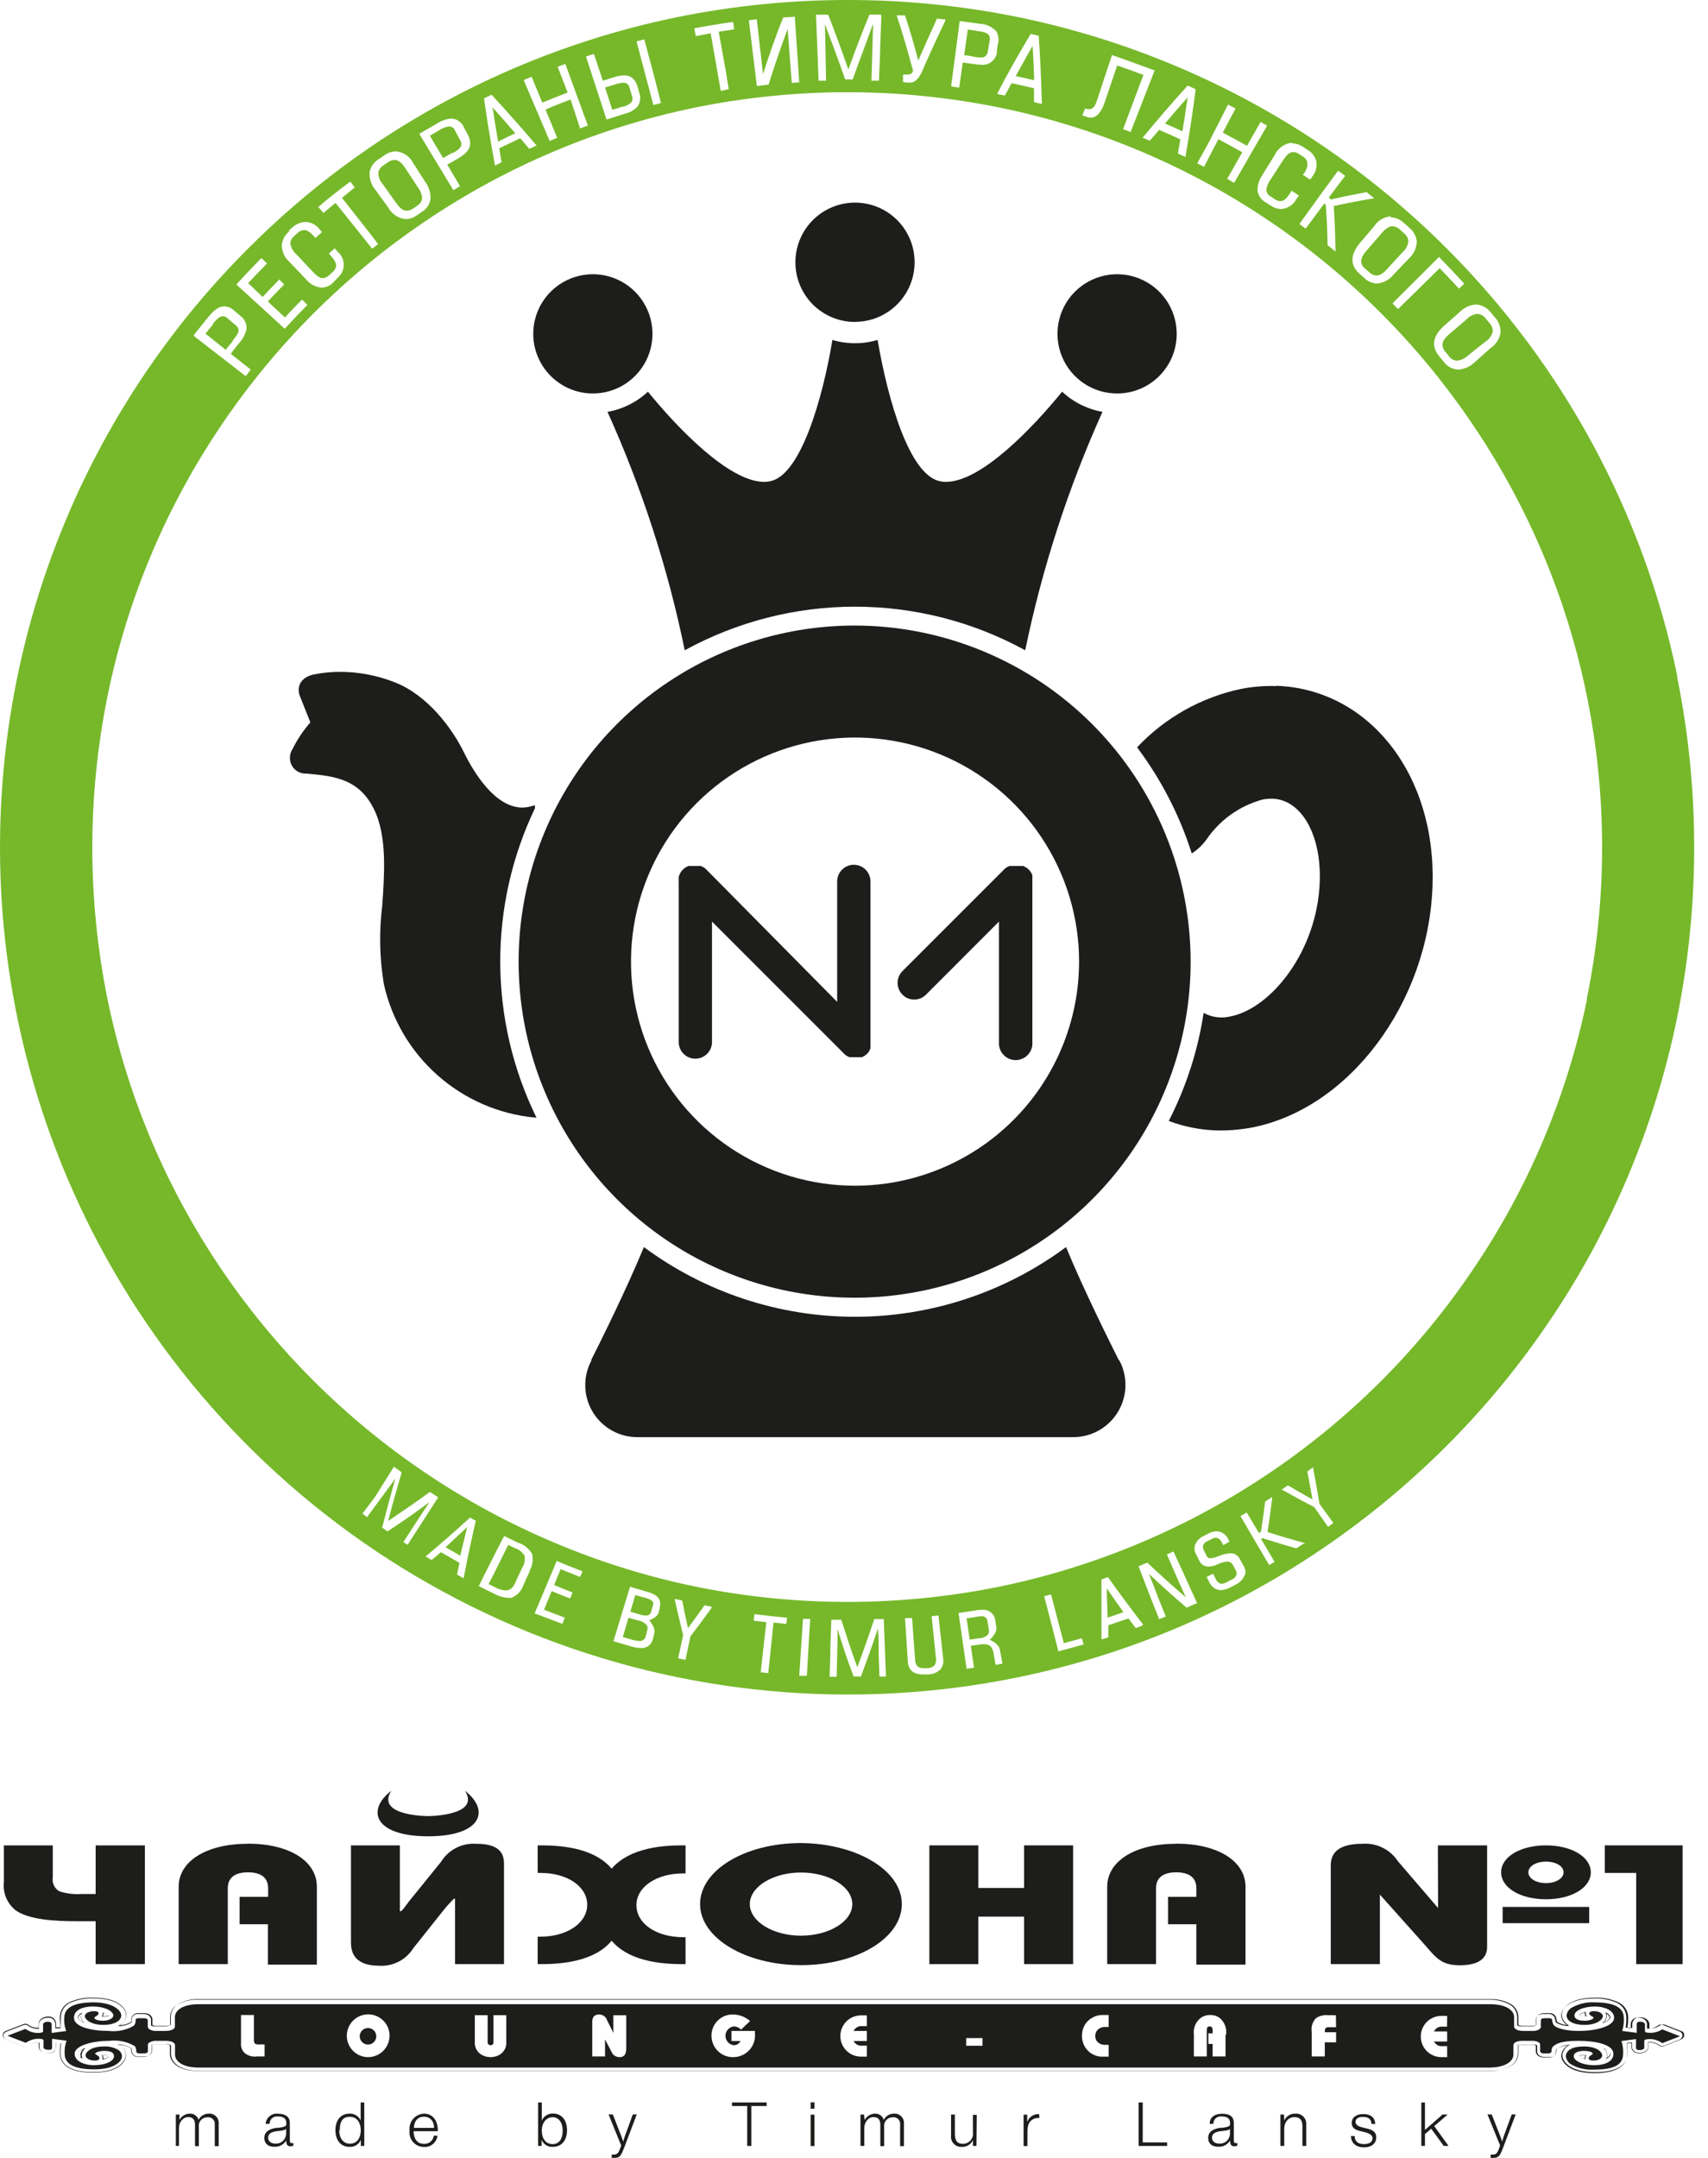 <svg width="114" height="144" viewBox="0 0 114 144" fill="none" xmlns="http://www.w3.org/2000/svg">
<path d="M15.561 22.683C15.742 22.461 15.951 22.212 15.924 22.01C15.905 21.891 15.84 21.784 15.742 21.713L15.177 21.235C15.139 21.195 15.093 21.162 15.042 21.139C14.991 21.115 14.936 21.102 14.881 21.101C14.625 21.101 14.396 21.384 14.207 21.612V21.66L13.716 22.265L15.062 23.343L15.534 22.757L15.561 22.683Z" fill="#76B82A"/>
<path d="M30.211 10.22C30.453 10.086 30.723 9.924 30.783 9.709C30.798 9.65 30.8 9.589 30.788 9.53C30.776 9.47 30.752 9.414 30.716 9.365L30.359 8.692C30.329 8.618 30.278 8.554 30.212 8.509C30.146 8.463 30.069 8.438 29.989 8.436C29.747 8.465 29.516 8.553 29.316 8.692V8.692L28.689 9.056L29.578 10.55L30.184 10.194" fill="#76B82A"/>
<path d="M30.723 103.793C30.871 103.167 31.026 102.534 31.181 101.901C30.71 102.346 30.225 102.797 29.74 103.248C30.063 103.443 30.413 103.632 30.723 103.813" fill="#76B82A"/>
<path d="M26.414 13.506C26.609 13.782 26.845 14.065 27.154 14.065C27.313 14.056 27.465 13.999 27.592 13.903L27.828 13.742C27.931 13.685 28.018 13.603 28.079 13.502C28.141 13.402 28.175 13.287 28.178 13.169C28.14 12.924 28.041 12.692 27.888 12.496L27.067 11.244C26.811 10.847 26.582 10.671 26.333 10.671C26.166 10.678 26.006 10.737 25.875 10.84L25.619 11.015C25.53 11.065 25.453 11.133 25.39 11.214C25.328 11.295 25.282 11.387 25.256 11.486C25.244 11.781 25.348 12.069 25.545 12.287L26.414 13.506Z" fill="#76B82A"/>
<path d="M96.496 23.511L96.692 23.747C96.754 23.84 96.836 23.918 96.933 23.974C97.03 24.03 97.139 24.063 97.251 24.07C97.519 24.039 97.77 23.921 97.964 23.733L99.136 22.804C99.383 22.653 99.561 22.411 99.634 22.131C99.636 22.021 99.616 21.913 99.576 21.811C99.535 21.709 99.475 21.617 99.398 21.538L99.19 21.289C99.127 21.191 99.041 21.108 98.941 21.049C98.84 20.989 98.727 20.954 98.611 20.946C98.335 20.973 98.079 21.1 97.89 21.303L96.759 22.272C96.301 22.663 96.086 23.02 96.496 23.518" fill="#76B82A"/>
<path d="M42.539 108.122L41.946 107.954C41.825 108.378 41.697 108.809 41.569 109.24L42.169 109.415C42.33 109.466 42.498 109.495 42.667 109.503C42.769 109.514 42.872 109.486 42.954 109.423C43.035 109.36 43.089 109.268 43.104 109.166L43.185 108.829C43.211 108.773 43.224 108.712 43.224 108.651C43.224 108.589 43.211 108.528 43.185 108.472C43.026 108.28 42.8 108.155 42.552 108.122" fill="#76B82A"/>
<path d="M65.007 3.791C65.147 3.816 65.288 3.832 65.431 3.838C65.49 3.847 65.552 3.844 65.61 3.828C65.668 3.813 65.723 3.785 65.77 3.747C65.817 3.709 65.856 3.661 65.883 3.607C65.91 3.553 65.926 3.494 65.929 3.434L66.057 2.693C66.072 2.635 66.075 2.575 66.066 2.516C66.056 2.457 66.035 2.4 66.003 2.35C65.868 2.161 65.552 2.114 65.269 2.074L64.596 1.966L64.353 3.69C64.582 3.69 64.805 3.75 65.027 3.791H65.007Z" fill="#76B82A"/>
<path d="M68.918 3.057L67.794 5.077L69.019 5.353C69.019 4.592 68.959 3.824 68.918 3.07" fill="#76B82A"/>
<path d="M34.393 8.894C33.895 8.315 33.39 7.736 32.878 7.17C32.992 7.931 33.114 8.692 33.248 9.446C33.625 9.258 34.009 9.069 34.393 8.894Z" fill="#76B82A"/>
<path d="M91.157 17.956L91.373 18.152C91.503 18.291 91.681 18.375 91.871 18.387C92.093 18.387 92.322 18.246 92.605 17.93L93.608 16.832C93.835 16.643 93.978 16.372 94.005 16.078C93.977 15.872 93.868 15.686 93.702 15.56L93.466 15.344C93.328 15.199 93.141 15.11 92.941 15.095C92.719 15.095 92.484 15.25 92.207 15.573L91.225 16.704C90.834 17.155 90.666 17.539 91.137 17.956" fill="#76B82A"/>
<path d="M79.273 6.497C78.768 7.063 78.256 7.649 77.758 8.241L78.923 8.759C79.044 8.019 79.158 7.258 79.273 6.497Z" fill="#76B82A"/>
<path d="M41.509 7.13C41.77 7.099 42.01 6.972 42.182 6.773C42.227 6.656 42.227 6.527 42.182 6.41L42.021 5.864C42.007 5.764 41.956 5.672 41.877 5.608C41.798 5.544 41.698 5.513 41.597 5.521C41.413 5.533 41.231 5.572 41.058 5.635L40.385 5.837L40.87 7.332L41.502 7.13" fill="#76B82A"/>
<path d="M42.997 106.594H42.95L42.404 106.439L42.074 107.55L42.633 107.712C42.785 107.764 42.944 107.796 43.104 107.806C43.19 107.815 43.276 107.791 43.344 107.738C43.412 107.686 43.456 107.608 43.468 107.523L43.576 107.119C43.592 107.086 43.601 107.049 43.601 107.011C43.601 106.974 43.592 106.937 43.576 106.904C43.488 106.735 43.199 106.661 43.01 106.607" fill="#76B82A"/>
<path d="M34.359 103.308L33.921 103.093L32.959 105.032L32.608 105.705L33.073 105.934C33.279 106.051 33.51 106.117 33.746 106.129C34.042 106.129 34.265 105.948 34.419 105.55L34.857 104.608C34.934 104.49 34.987 104.358 35.013 104.219C35.038 104.08 35.036 103.938 35.005 103.8C34.857 103.568 34.634 103.394 34.372 103.308" fill="#76B82A"/>
<path d="M73.928 107.947L74.985 107.584C74.601 107.045 74.231 106.513 73.874 105.995C73.874 106.668 73.914 107.301 73.928 107.947" fill="#76B82A"/>
<path d="M65.908 108.203C65.907 108.152 65.895 108.102 65.873 108.056C65.851 108.011 65.82 107.97 65.781 107.937C65.742 107.904 65.697 107.879 65.648 107.865C65.599 107.85 65.548 107.846 65.498 107.853C65.373 107.858 65.249 107.874 65.127 107.9L64.515 107.994L64.723 109.415L65.356 109.321C65.575 109.318 65.785 109.231 65.942 109.078C65.977 109.019 65.999 108.953 66.007 108.885C66.015 108.816 66.009 108.747 65.989 108.681L65.908 108.203Z" fill="#76B82A"/>
<path d="M105.922 66.695C104.595 73.14 102.012 79.26 98.32 84.706C96.516 87.384 94.458 89.883 92.173 92.166C87.577 96.753 82.138 100.411 76.156 102.938C73.118 104.224 69.961 105.208 66.73 105.874C60.028 107.238 53.119 107.238 46.417 105.874C43.186 105.209 40.029 104.226 36.991 102.938C24.896 97.835 15.26 88.228 10.121 76.148C8.833 73.111 7.85 69.954 7.185 66.722C5.82 60.02 5.82 53.112 7.185 46.409C8.505 39.954 11.085 33.822 14.78 28.365C18.403 22.999 23.025 18.379 28.393 14.758C33.841 11.074 39.961 8.498 46.404 7.177C53.106 5.813 60.014 5.813 66.717 7.177C73.162 8.496 79.284 11.072 84.734 14.758C90.095 18.378 94.708 22.998 98.32 28.365C102.007 33.815 104.583 39.937 105.902 46.382C107.275 53.084 107.275 59.994 105.902 66.695H105.922ZM89.022 101.612L88.666 101.868H88.625L87.716 100.568C86.996 100.198 86.282 99.807 85.582 99.417H85.521L85.582 99.376L85.959 99.121C86.504 99.437 87.05 99.753 87.602 100.063C87.494 99.444 87.38 98.818 87.258 98.198L87.588 97.949L87.649 97.909V97.976C87.797 98.757 87.939 99.558 88.066 100.346L88.996 101.632L89.022 101.612ZM87.003 103.012L86.538 103.315H86.498C85.75 103.106 84.996 102.871 84.262 102.642L84.168 102.696L84.727 103.638L85.07 104.224C84.922 104.318 84.848 104.359 84.693 104.446V104.406L83.347 102.117L82.788 101.154H82.828L83.178 100.945H83.219L84.027 102.292L84.161 102.218C84.262 101.544 84.363 100.871 84.444 100.198L84.828 99.949L84.909 99.902V99.996C84.821 100.73 84.72 101.484 84.599 102.231C85.407 102.494 86.235 102.736 87.063 102.965H87.157L87.003 103.012ZM83.084 105.079C83.031 105.229 82.947 105.366 82.838 105.482C82.729 105.597 82.597 105.69 82.451 105.752L82.108 105.934C81.92 106.039 81.71 106.099 81.495 106.109C81.138 106.109 80.822 105.887 80.64 105.436L80.539 105.227L80.936 105.032H80.977L81.138 105.355C81.239 105.571 81.374 105.685 81.549 105.685C81.656 105.678 81.76 105.646 81.852 105.591L82.229 105.396C82.296 105.37 82.356 105.331 82.407 105.282C82.458 105.232 82.498 105.172 82.525 105.106C82.549 104.986 82.528 104.861 82.465 104.756L82.31 104.473C82.278 104.392 82.222 104.323 82.15 104.275C82.078 104.227 81.993 104.202 81.906 104.204C81.708 104.223 81.514 104.275 81.334 104.359L81.212 104.413C81.036 104.49 80.846 104.534 80.654 104.54C80.518 104.54 80.386 104.499 80.274 104.422C80.162 104.345 80.076 104.236 80.027 104.11L79.819 103.692C79.757 103.582 79.725 103.458 79.725 103.332C79.725 103.206 79.757 103.082 79.819 102.972C79.942 102.757 80.131 102.587 80.357 102.487L80.62 102.352C80.796 102.249 80.995 102.191 81.199 102.184C81.371 102.191 81.538 102.247 81.678 102.346C81.819 102.445 81.929 102.583 81.993 102.743L82.067 102.877L81.677 103.093H81.636L81.556 102.938C81.448 102.723 81.313 102.615 81.145 102.615C81.047 102.619 80.951 102.649 80.869 102.702L80.573 102.851C80.513 102.874 80.458 102.91 80.412 102.955C80.365 103 80.329 103.054 80.303 103.113C80.288 103.175 80.286 103.239 80.296 103.301C80.307 103.364 80.33 103.423 80.364 103.477L80.546 103.84C80.565 103.889 80.6 103.93 80.645 103.957C80.69 103.984 80.743 103.995 80.795 103.988C80.957 103.972 81.116 103.931 81.266 103.867L81.367 103.827C81.608 103.729 81.862 103.67 82.121 103.652C82.253 103.647 82.383 103.681 82.495 103.749C82.608 103.817 82.698 103.917 82.754 104.036L83.01 104.507C83.067 104.596 83.105 104.696 83.12 104.8C83.135 104.905 83.127 105.011 83.098 105.113L83.084 105.079ZM79.799 107.011C79.597 107.106 79.394 107.2 79.199 107.281C78.338 106.547 77.489 105.786 76.681 105.019C76.917 105.598 77.146 106.177 77.355 106.749L77.819 107.887H77.779L77.388 108.042H77.348V108.001C76.89 106.85 76.439 105.699 76.001 104.54V104.5H76.042L76.58 104.278C77.408 105.066 78.27 105.84 79.145 106.587C78.95 106.156 78.755 105.725 78.566 105.295C78.378 104.864 78.109 104.258 77.893 103.746V103.706H77.933L78.29 103.544H78.331L78.755 104.466C79.132 105.295 79.509 106.129 79.893 106.964V107.005L79.799 107.011ZM76.237 108.486L75.799 108.641L75.321 108.001L73.975 108.452C73.975 108.722 73.975 108.991 73.975 109.26L73.571 109.388H73.517V109.328C73.517 108.021 73.517 106.708 73.517 105.429V105.396L73.948 105.241C74.688 106.284 75.469 107.328 76.257 108.358L76.297 108.405L76.237 108.486ZM72.291 109.745C71.753 109.9 71.207 110.048 70.669 110.189H70.628V110.142C70.339 108.998 70.043 107.86 69.746 106.715L69.692 106.5H69.74L70.123 106.405H70.164V106.446C70.44 107.516 70.729 108.587 71.005 109.651L72.17 109.334H72.211L72.332 109.765L72.291 109.745ZM66.905 111.017L66.488 111.092H66.447L66.313 110.317C66.245 109.907 66.064 109.725 65.72 109.725C65.637 109.716 65.554 109.716 65.471 109.725L64.798 109.826L64.939 110.802L65.013 111.294H64.966L64.549 111.354H64.508V111.314L63.983 107.671V107.631H64.023L65.121 107.463C65.263 107.438 65.407 107.424 65.552 107.422C65.663 107.412 65.774 107.425 65.88 107.459C65.986 107.494 66.083 107.55 66.167 107.624C66.25 107.698 66.317 107.788 66.364 107.888C66.411 107.989 66.437 108.099 66.441 108.21L66.501 108.56C66.569 108.917 66.205 109.294 66.064 109.422C66.286 109.523 66.696 109.765 66.737 110.095L66.912 111.031L66.905 111.017ZM62.825 111.354C62.707 111.475 62.565 111.572 62.409 111.638C62.253 111.704 62.086 111.738 61.916 111.738H61.829H61.62C60.947 111.738 60.63 111.435 60.59 110.869C60.549 110.156 60.502 109.442 60.455 108.728L60.401 107.974H60.442H60.839H60.879V108.015C60.92 108.607 60.967 109.206 61.007 109.799L61.075 110.688C61.075 111.139 61.27 111.32 61.64 111.32H61.896C62.071 111.323 62.24 111.258 62.367 111.139C62.419 111.056 62.454 110.965 62.471 110.869C62.487 110.773 62.484 110.675 62.462 110.58C62.367 109.691 62.28 108.802 62.185 107.887V107.846H62.226L62.616 107.806H62.636L62.724 108.607C62.798 109.28 62.879 110.001 62.953 110.694C62.973 110.812 62.969 110.932 62.942 111.048C62.914 111.163 62.863 111.272 62.791 111.368L62.825 111.354ZM59.122 111.879H58.738H58.698L58.651 110.533C58.651 109.913 58.651 109.294 58.597 108.674C58.24 109.745 57.856 110.822 57.466 111.873H56.974C56.577 110.829 56.213 109.745 55.904 108.708V109.341L55.843 111.852V111.893H55.372L55.412 110.647C55.412 109.806 55.459 108.971 55.486 108.136V108.089H55.533H56.153C56.489 109.132 56.826 110.203 57.223 111.253C57.614 110.203 57.991 109.132 58.341 108.075V108.042C58.55 108.042 58.745 108.042 58.94 108.042H58.987L59.048 109.644L59.129 111.805V111.846L59.122 111.879ZM54.072 108.075C53.998 109.314 53.924 110.546 53.857 111.785V111.825H53.816H53.392H53.345L53.392 111.105L53.594 108.068V108.028H53.635H54.032H54.072V108.075ZM52.483 108.358H52.436L51.628 108.277L51.278 111.644H51.231L50.814 111.596H50.773L50.948 110.008L51.15 108.25L50.349 108.156H50.302L50.356 107.718H50.403C51.076 107.806 51.75 107.88 52.477 107.947H52.537L52.483 108.358ZM47.501 107.287C47.043 107.927 46.565 108.573 46.081 109.2L45.757 110.755H45.717L45.3 110.667H45.259L45.596 109.119C45.401 108.338 45.219 107.55 45.044 106.783V106.708H45.111L45.535 106.809C45.656 107.415 45.784 108.035 45.919 108.648C46.289 108.143 46.666 107.631 47.023 107.126L47.407 107.2H47.474L47.501 107.287ZM44.041 107.287L43.96 107.604C43.886 107.893 43.488 108.062 43.334 108.122C43.455 108.27 43.764 108.668 43.67 108.998L43.583 109.348C43.55 109.535 43.448 109.703 43.297 109.819C43.146 109.935 42.958 109.99 42.768 109.974C42.558 109.968 42.35 109.934 42.149 109.873L40.997 109.536H40.95V109.496C41.219 108.627 41.482 107.759 41.745 106.89L42.048 105.894H42.088L43.091 106.19C43.65 106.345 44.222 106.567 44.027 107.287H44.041ZM38.728 105.214H38.681C38.257 105.052 37.84 104.877 37.422 104.709L36.984 105.773C37.382 105.941 37.779 106.096 38.176 106.251H38.217L38.062 106.655H38.021C37.624 106.506 37.22 106.338 36.823 106.177C36.655 106.587 36.48 106.998 36.311 107.415L37.658 107.934H37.698L37.543 108.351H37.503C36.904 108.129 36.304 107.887 35.719 107.678H35.678L36.049 106.796L37.139 104.211V104.17H37.18C37.725 104.406 38.284 104.621 38.843 104.843H38.883L38.728 105.214ZM35.362 104.837L34.938 105.766C34.877 105.96 34.774 106.137 34.635 106.285C34.496 106.433 34.326 106.548 34.136 106.621C34.056 106.631 33.975 106.631 33.894 106.621C33.567 106.599 33.249 106.502 32.965 106.338C32.635 106.183 32.292 106.015 31.989 105.853H31.948L32.622 104.507C32.965 103.834 33.295 103.16 33.638 102.527V102.487L34.554 102.938C34.958 103.054 35.3 103.322 35.51 103.685C35.603 104.064 35.547 104.464 35.355 104.803L35.362 104.837ZM31.767 101.437C31.477 102.689 31.201 103.975 30.959 105.241V105.301H30.912L30.501 105.072C30.555 104.81 30.615 104.547 30.669 104.291L29.43 103.578L28.811 104.103L28.441 103.881H28.387L28.434 103.84C29.43 103.012 30.413 102.144 31.376 101.268L31.78 101.497L31.767 101.437ZM27.303 103.147L26.966 102.931H26.932V102.891C27.511 101.993 28.088 101.109 28.663 100.238C27.754 100.911 26.805 101.585 25.862 102.191L25.505 101.942C25.781 100.851 26.077 99.754 26.387 98.669L25.566 99.787L24.515 101.214V101.248L24.192 101.006L25.041 99.875L26.279 97.895V97.862L26.811 98.252C26.495 99.323 26.185 100.407 25.909 101.497C26.838 100.871 27.781 100.225 28.696 99.558L29.222 99.902H29.255L27.195 103.106L27.303 103.147ZM12.942 22.353L13.851 21.215C14.18 20.818 14.524 20.441 14.982 20.441C15.236 20.459 15.476 20.569 15.655 20.751L16.039 21.074C16.186 21.177 16.303 21.319 16.375 21.484C16.448 21.649 16.473 21.831 16.449 22.01C16.349 22.356 16.17 22.674 15.924 22.939C15.749 23.154 15.574 23.363 15.406 23.612L16.719 24.649V24.689L16.416 25.08V25.113L12.942 22.42V22.353ZM15.81 18.946C16.335 18.367 16.887 17.795 17.432 17.236H17.466L17.823 17.586L17.789 17.62C17.378 18.037 16.968 18.461 16.564 18.892L17.527 19.815C17.884 19.431 18.254 19.047 18.624 18.67V18.637L18.968 18.98C18.597 19.35 18.234 19.734 17.877 20.118L19.015 21.181C19.392 20.777 19.775 20.38 20.159 19.99L20.516 20.347C20.011 20.858 19.506 21.39 19.021 21.922H18.988L17.399 20.468L15.803 19.014L15.81 18.946ZM19.291 15.378L19.493 15.196C19.739 14.954 20.07 14.817 20.415 14.812C20.598 14.822 20.776 14.872 20.937 14.959C21.098 15.047 21.237 15.169 21.344 15.317L21.506 15.506H21.472L21.068 15.863H21.035L20.974 15.789C20.711 15.492 20.496 15.351 20.301 15.351C20.126 15.36 19.962 15.438 19.843 15.566L19.634 15.755C19.562 15.811 19.502 15.881 19.458 15.961C19.415 16.041 19.387 16.129 19.378 16.219C19.415 16.515 19.562 16.787 19.789 16.98L20.785 18.037C21.028 18.293 21.277 18.562 21.546 18.562C21.72 18.549 21.881 18.47 21.997 18.34L22.172 18.179C22.314 18.073 22.408 17.916 22.435 17.741C22.435 17.526 22.294 17.303 22.044 17.027L21.95 16.92L22.341 16.57L22.536 16.798C22.663 16.905 22.766 17.039 22.836 17.189C22.906 17.34 22.943 17.504 22.943 17.67C22.943 17.837 22.906 18.001 22.836 18.151C22.766 18.302 22.663 18.435 22.536 18.542L22.24 18.852C22.039 19.062 21.763 19.186 21.472 19.195C21.269 19.178 21.072 19.12 20.892 19.024C20.713 18.928 20.555 18.796 20.428 18.637L19.324 17.485C19.167 17.347 19.039 17.177 18.95 16.987C18.861 16.797 18.812 16.591 18.806 16.381C18.82 16.2 18.872 16.024 18.956 15.863C19.04 15.702 19.157 15.56 19.297 15.445L19.291 15.378ZM21.23 13.822C21.903 13.243 22.637 12.671 23.357 12.133H23.391L23.694 12.53H23.654L22.825 13.203L24.724 15.613L25.236 16.287L24.865 16.583H24.832L22.395 13.54L21.587 14.213L21.263 13.829L21.23 13.822ZM24.677 11.446C24.716 11.274 24.791 11.112 24.895 10.969C24.999 10.827 25.131 10.707 25.283 10.618L25.64 10.375C25.865 10.204 26.138 10.107 26.421 10.099C26.667 10.119 26.904 10.203 27.109 10.342C27.313 10.481 27.477 10.671 27.585 10.894L28.393 12.153C28.616 12.455 28.736 12.821 28.737 13.196C28.727 13.389 28.668 13.577 28.567 13.741C28.466 13.906 28.325 14.043 28.158 14.139L27.835 14.361C27.617 14.522 27.357 14.613 27.087 14.624C26.848 14.602 26.617 14.521 26.415 14.39C26.213 14.259 26.046 14.08 25.929 13.87L25.047 12.658C24.907 12.491 24.802 12.298 24.739 12.089C24.675 11.881 24.654 11.662 24.677 11.446V11.446ZM27.996 8.921L29.168 8.248C29.451 8.054 29.781 7.938 30.124 7.911C30.306 7.918 30.483 7.978 30.632 8.083C30.781 8.188 30.897 8.334 30.965 8.504L31.201 8.948C31.639 9.749 31.241 10.187 30.528 10.604L29.854 10.988C30.131 11.459 30.407 11.931 30.689 12.395V12.435L30.292 12.678H30.252C29.504 11.446 28.764 10.214 28.016 8.988V8.948L27.996 8.921ZM32.292 6.571L32.81 6.322C33.827 7.42 34.83 8.557 35.793 9.689L35.833 9.729H35.779L35.328 9.931L34.722 9.224L33.322 9.897C33.376 10.207 33.43 10.517 33.477 10.826L33.073 11.035H33.026V10.975C32.75 9.5 32.507 7.999 32.298 6.504L32.292 6.571ZM34.985 5.326L35.449 5.137H35.49L36.197 6.847C36.756 6.618 37.321 6.396 37.887 6.174L37.213 4.444H37.254L37.712 4.275H37.752V4.316L39.227 8.355V8.396H39.186L38.755 8.557H38.715L38.082 6.639C37.523 6.854 36.964 7.069 36.412 7.312L37.18 9.17V9.217H37.139L36.722 9.392H36.681L34.971 5.386L34.985 5.326ZM39.132 3.764L39.604 3.609H39.644L40.236 5.386L40.97 5.157C41.188 5.084 41.414 5.041 41.644 5.029C42.122 5.029 42.418 5.285 42.573 5.837L42.654 6.154C42.719 6.309 42.744 6.478 42.726 6.645C42.708 6.812 42.649 6.972 42.553 7.11C42.318 7.354 42.015 7.523 41.684 7.595L40.519 7.965H40.479L39.119 3.797L39.132 3.764ZM42.499 2.76L42.977 2.633H43.017V2.673L43.69 5.204L44.121 6.888H44.074L43.636 7.002H43.596V6.962L42.505 2.835V2.787L42.499 2.76ZM46.336 1.892C47.178 1.73 48.04 1.589 48.895 1.468H48.935L49.003 1.966H48.962L47.972 2.114L48.437 4.713L48.639 5.952H48.599L48.154 6.06H48.107L47.434 2.222L46.478 2.404H46.437L46.343 1.912L46.336 1.892ZM50.026 1.347L50.517 1.286V1.347C50.659 2.545 50.787 3.75 50.928 4.949C51.332 3.683 51.77 2.41 52.275 1.165L53.002 1.118H53.049L53.345 5.501V5.501C53.163 5.501 53.069 5.501 52.894 5.534H52.847L52.719 3.858C52.672 3.185 52.618 2.579 52.571 1.932C52.113 3.164 51.682 4.417 51.298 5.649L50.625 5.73H50.517L50.282 3.824C50.188 3.016 50.087 2.215 49.986 1.414V1.347H50.026ZM54.503 0.983H55.278C55.749 2.188 56.2 3.42 56.624 4.639C57.062 3.414 57.533 2.181 58.031 0.976H58.772H58.819V1.023C58.819 1.697 58.772 2.316 58.752 2.962C58.752 3.75 58.691 4.538 58.664 5.332V5.386H58.617H58.213H58.166V5.305L58.267 1.852V1.602C57.836 2.821 57.358 4.04 56.914 5.299H56.409C55.984 4.073 55.52 2.835 55.062 1.616L55.136 5.386H55.089H54.685H54.638L54.591 4.174C54.544 3.124 54.503 2.074 54.463 1.023V0.983H54.503ZM59.889 1.023H60.415V1.057C60.751 2.054 61.027 3.043 61.29 4.04C61.687 3.117 62.105 2.188 62.522 1.279V1.246H62.556L63.047 1.299H63.108V1.353C62.556 2.505 62.01 3.683 61.512 4.841C61.351 5.157 61.122 5.514 60.738 5.514C60.57 5.514 60.489 5.514 60.32 5.481H60.273V4.976H60.32H60.536H60.617C60.693 4.976 60.766 4.95 60.825 4.902C60.884 4.854 60.924 4.787 60.94 4.713C60.603 3.488 60.267 2.262 59.856 1.057V0.996L59.889 1.023ZM63.492 5.683C63.68 4.275 63.862 2.861 64.05 1.448V1.407H64.098L65.397 1.589C65.604 1.595 65.807 1.642 65.996 1.728C66.184 1.813 66.354 1.936 66.494 2.087C66.569 2.21 66.617 2.347 66.637 2.489C66.657 2.632 66.647 2.777 66.609 2.915L66.548 3.259V3.407C66.543 3.537 66.512 3.664 66.456 3.781C66.4 3.899 66.321 4.003 66.224 4.089C66.126 4.175 66.012 4.24 65.888 4.28C65.765 4.32 65.634 4.334 65.505 4.322C65.338 4.321 65.171 4.305 65.007 4.275L64.259 4.174L64.205 4.545C64.145 4.962 64.084 5.38 64.03 5.797V5.837H63.983L63.539 5.777H63.492V5.683ZM68.777 2.262L69.329 2.383C69.43 3.865 69.497 5.38 69.538 6.874V6.928H69.49L69.013 6.814C69.013 6.504 69.013 6.194 69.013 5.891C68.521 5.77 68.023 5.662 67.518 5.555L67.067 6.376L66.629 6.288H66.575V6.235C67.249 4.888 68.016 3.582 68.777 2.289V2.262ZM72.419 7.245H72.46C72.497 7.252 72.533 7.263 72.567 7.278V7.278C72.623 7.287 72.68 7.287 72.736 7.278C72.998 7.278 73.126 6.982 73.227 6.672L73.631 5.447C73.82 4.868 74.008 4.296 74.204 3.73V3.683H74.237C75.166 3.993 76.102 4.356 77.018 4.679H77.058V4.72L75.483 8.759V8.8H75.442L75.011 8.638H74.971V8.598L76.318 4.996C75.739 4.78 75.153 4.572 74.567 4.37L73.732 6.827C73.503 7.5 73.2 7.85 72.803 7.85C72.716 7.851 72.629 7.835 72.547 7.803L72.278 7.716H72.237L72.419 7.245ZM79.287 5.716L79.805 5.952C79.617 7.44 79.388 8.934 79.132 10.402V10.456H79.078L78.627 10.247V10.214C78.681 9.911 78.728 9.601 78.782 9.298C78.311 9.083 77.839 8.867 77.368 8.665C77.159 8.901 76.957 9.15 76.755 9.379H76.722L76.304 9.204H76.25L76.291 9.163C77.24 8.005 78.237 6.854 79.246 5.736L79.287 5.716ZM80.647 9.567L81.939 7.029V6.989H81.98L82.424 7.218H82.458V7.258C82.317 7.514 82.182 7.776 82.047 8.032L81.616 8.854C82.155 9.136 82.7 9.433 83.232 9.729C83.528 9.211 83.831 8.685 84.121 8.167V8.127L84.559 8.376V8.416C83.993 9.386 83.432 10.357 82.875 11.331L82.377 12.186H82.337L81.939 11.951H81.899L82.916 10.16C82.391 9.864 81.859 9.574 81.32 9.291L80.97 9.965L80.391 11.082V11.123H80.351L79.94 10.914H79.9L80.647 9.567ZM86.242 9.567C86.515 9.576 86.78 9.665 87.003 9.823L87.231 9.971C87.388 10.056 87.526 10.174 87.635 10.315C87.744 10.457 87.822 10.619 87.864 10.793C87.889 10.965 87.879 11.141 87.832 11.309C87.786 11.477 87.705 11.634 87.595 11.769L87.46 11.971H87.42L86.989 11.681H86.949L87.003 11.601C87.096 11.499 87.167 11.378 87.211 11.247C87.255 11.116 87.271 10.977 87.258 10.84C87.238 10.755 87.199 10.675 87.146 10.605C87.093 10.536 87.025 10.478 86.949 10.436L86.713 10.288C86.603 10.202 86.469 10.153 86.329 10.146C86.013 10.146 85.784 10.463 85.595 10.759L84.855 11.904C84.704 12.105 84.592 12.334 84.525 12.577C84.512 12.692 84.537 12.809 84.595 12.909C84.653 13.01 84.742 13.089 84.848 13.136L85.07 13.284C85.182 13.367 85.315 13.417 85.454 13.425C85.73 13.425 85.932 13.156 86.127 12.86L86.208 12.739H86.242L86.666 13.035H86.706L86.531 13.277C86.433 13.467 86.288 13.628 86.111 13.746C85.933 13.864 85.727 13.934 85.515 13.95C85.274 13.948 85.039 13.873 84.841 13.735L84.464 13.493C84.311 13.411 84.182 13.291 84.089 13.145C83.996 12.999 83.942 12.831 83.932 12.658C83.939 12.312 84.049 11.977 84.249 11.695L84.498 11.284L85.084 10.342C85.189 10.115 85.352 9.919 85.556 9.775C85.761 9.631 85.999 9.543 86.249 9.52L86.242 9.567ZM88.558 12.422L89.299 11.405H89.332L89.743 11.708H89.776V11.742L89.103 12.631L88.686 13.19L88.841 13.311C89.622 13.129 90.416 12.967 91.211 12.819L91.662 13.183L91.736 13.243H91.641C90.766 13.392 89.884 13.56 89.022 13.748C89.083 14.725 89.123 15.714 89.137 16.691V16.785L89.063 16.724L88.605 16.354C88.605 15.472 88.551 14.577 88.49 13.661L88.383 13.587L87.157 15.243H87.124L86.747 14.96V14.92L88.558 12.409V12.422ZM92.833 14.502C93.174 14.518 93.497 14.662 93.735 14.906L94.065 15.203C94.207 15.316 94.323 15.457 94.409 15.617C94.495 15.776 94.547 15.951 94.564 16.132C94.556 16.342 94.506 16.549 94.417 16.74C94.328 16.931 94.202 17.102 94.045 17.243L93.015 18.32C92.88 18.492 92.711 18.633 92.519 18.736C92.326 18.84 92.115 18.902 91.897 18.919C91.574 18.905 91.268 18.768 91.042 18.535L90.739 18.266C90.113 17.707 90.113 17.021 90.739 16.246L91.709 15.108C91.831 14.918 91.996 14.759 92.189 14.642C92.383 14.525 92.601 14.455 92.826 14.435L92.833 14.502ZM96.058 17.128V17.162C96.624 17.741 97.189 18.334 97.735 18.933L97.364 19.276V19.242C96.947 18.794 96.523 18.345 96.092 17.896L93.897 20.05L93.311 20.623L93.278 20.589L92.941 20.246L95.991 17.202L96.058 17.128ZM99.485 20.825L99.781 21.181C99.91 21.32 100.01 21.483 100.073 21.662C100.137 21.84 100.164 22.029 100.152 22.218C100.115 22.425 100.037 22.622 99.921 22.797C99.805 22.972 99.654 23.121 99.478 23.235L98.354 24.238C98.069 24.488 97.709 24.637 97.331 24.662C97.135 24.654 96.944 24.6 96.772 24.506C96.6 24.411 96.453 24.278 96.341 24.117L96.072 23.794C95.52 23.12 95.614 22.447 96.348 21.774L97.472 20.784C97.751 20.51 98.119 20.345 98.509 20.32C98.711 20.331 98.908 20.388 99.085 20.486C99.262 20.584 99.415 20.72 99.532 20.885L99.485 20.825ZM111.954 45.123C109.722 34.3 104.363 24.37 96.543 16.563C93.979 13.999 91.177 11.686 88.174 9.655C82.062 5.526 75.2 2.634 67.976 1.145C60.458 -0.382 52.71 -0.382 45.192 1.145C34.351 3.37 24.404 8.732 16.584 16.563C11.42 21.712 7.304 27.815 4.465 34.533C0.799 43.196 -0.645 52.638 0.265 62.001C1.175 71.364 4.41 80.351 9.676 88.146C15.947 97.432 24.832 104.648 35.206 108.882C45.581 113.115 56.978 114.175 67.956 111.926C75.182 110.444 82.046 107.553 88.154 103.416C91.157 101.387 93.959 99.076 96.523 96.515C99.087 93.954 101.398 91.151 103.424 88.146C105.472 85.124 107.217 81.909 108.635 78.545C110.082 75.126 111.187 71.571 111.934 67.934C113.46 60.414 113.46 52.664 111.934 45.144" fill="#76B82A"/>
<path d="M38.062 99.141L38.048 99.121L38.022 99.073L38.062 99.141Z" fill="#1D1D1B"/>
<path d="M105.821 134.252C105.664 134.29 105.519 134.364 105.396 134.468V134.468C105.396 134.468 105.518 134.549 105.78 134.549H105.901C105.864 134.49 105.843 134.423 105.841 134.353C105.837 134.329 105.837 134.304 105.841 134.279L105.821 134.252ZM105.821 134.542H105.753C105.633 134.551 105.513 134.53 105.403 134.481C105.513 134.395 105.639 134.331 105.774 134.293C105.774 134.293 105.774 134.326 105.774 134.347C105.776 134.413 105.794 134.478 105.827 134.535" fill="#1D1D1B"/>
<path d="M6.801 134.576H6.909C7.035 134.581 7.161 134.56 7.279 134.515V134.515C7.166 134.398 7.02 134.319 6.861 134.286V134.286C6.861 134.286 6.861 134.32 6.861 134.347C6.861 134.418 6.84 134.489 6.801 134.549V134.576ZM6.909 134.347C6.909 134.347 6.909 134.347 6.909 134.306C7.041 134.34 7.163 134.405 7.265 134.495C7.154 134.537 7.034 134.556 6.915 134.549H6.861C6.896 134.489 6.914 134.422 6.915 134.353" fill="#1D1D1B"/>
<path d="M6.855 137.444C7.013 137.412 7.158 137.335 7.273 137.222V137.222C7.154 137.156 7.018 137.128 6.882 137.141H6.788C6.822 137.198 6.84 137.263 6.842 137.329C6.842 137.37 6.842 137.39 6.842 137.41L6.855 137.444ZM6.855 137.154H6.909C7.031 137.146 7.154 137.166 7.266 137.215C7.162 137.306 7.037 137.371 6.903 137.403C6.907 137.383 6.907 137.363 6.903 137.343C6.9 137.279 6.881 137.216 6.849 137.161" fill="#1D1D1B"/>
<path d="M5.488 134.32H5.447C5.34 134.38 5.205 134.481 5.205 134.629C5.205 134.778 5.441 134.912 5.649 134.993C5.514 134.882 5.427 134.723 5.407 134.549C5.412 134.486 5.428 134.424 5.454 134.367L5.488 134.32ZM5.387 134.542C5.404 134.698 5.476 134.844 5.589 134.953C5.36 134.858 5.232 134.751 5.232 134.65C5.232 134.549 5.293 134.475 5.421 134.394C5.414 134.443 5.414 134.493 5.421 134.542" fill="#1D1D1B"/>
<path d="M112.284 135.565L111.113 135.107C111.064 135.089 111.011 135.082 110.959 135.09C110.908 135.097 110.858 135.117 110.816 135.148C110.644 135.27 110.441 135.342 110.231 135.357H110.089V135.087C110.089 134.791 109.773 134.609 109.47 134.609C109.403 134.603 109.336 134.61 109.272 134.631C109.209 134.652 109.15 134.686 109.101 134.731C109.051 134.776 109.012 134.831 108.985 134.893C108.958 134.954 108.944 135.02 108.945 135.087V135.33L108.628 135.289C108.661 135.082 108.677 134.873 108.675 134.663C108.681 134.453 108.627 134.245 108.52 134.064C108.413 133.883 108.257 133.736 108.069 133.64C107.55 133.391 106.975 133.277 106.4 133.31C104.811 133.31 104.238 133.983 104.238 134.475C104.254 134.619 104.306 134.758 104.391 134.876C104.476 134.994 104.591 135.088 104.723 135.148C104.451 135.142 104.185 135.068 103.949 134.932C103.911 134.884 103.89 134.825 103.888 134.764C103.887 134.703 103.873 134.643 103.847 134.587C103.821 134.532 103.783 134.483 103.737 134.443C103.69 134.403 103.636 134.373 103.578 134.355C103.519 134.338 103.458 134.332 103.397 134.34H103.087C102.656 134.34 102.542 134.603 102.542 134.764C102.542 134.764 102.542 134.804 102.542 134.865V135.134C102.48 135.175 102.407 135.194 102.333 135.188H101.66C101.551 135.198 101.441 135.177 101.343 135.128V134.562C101.335 134.386 101.282 134.215 101.187 134.066C101.093 133.917 100.961 133.796 100.805 133.714C100.39 133.495 99.926 133.388 99.458 133.404H13.271C12.803 133.383 12.337 133.49 11.925 133.714C11.771 133.798 11.642 133.92 11.55 134.069C11.458 134.217 11.406 134.387 11.4 134.562V135.128C11.294 135.175 11.178 135.196 11.063 135.188H10.39C10.315 135.188 10.241 135.17 10.174 135.134C10.174 135.04 10.174 134.879 10.174 134.879V134.764C10.174 134.555 9.986 134.34 9.629 134.34H9.245C9.185 134.333 9.123 134.339 9.065 134.358C9.007 134.376 8.953 134.406 8.907 134.445C8.861 134.485 8.824 134.534 8.797 134.589C8.771 134.644 8.756 134.703 8.754 134.764C8.767 134.815 8.767 134.868 8.754 134.919C8.51 135.067 8.231 135.146 7.946 135.148C8.08 135.089 8.196 134.996 8.282 134.878C8.369 134.759 8.422 134.62 8.437 134.475C8.437 134.01 7.872 133.31 6.296 133.31C5.725 133.271 5.154 133.375 4.633 133.613C4.437 133.706 4.271 133.854 4.158 134.039C4.044 134.225 3.987 134.439 3.994 134.656C3.991 134.866 4.009 135.076 4.047 135.283H3.893H3.744V135.047C3.744 134.978 3.729 134.911 3.701 134.848C3.672 134.786 3.631 134.73 3.579 134.685C3.528 134.64 3.467 134.606 3.402 134.586C3.336 134.566 3.267 134.56 3.199 134.569C2.896 134.569 2.586 134.737 2.586 135.047V135.316H2.465C2.253 135.307 2.049 135.235 1.879 135.107C1.838 135.076 1.788 135.056 1.737 135.049C1.685 135.042 1.632 135.048 1.583 135.067L0.392 135.525C0.332 135.545 0.281 135.583 0.245 135.634C0.208 135.684 0.189 135.745 0.19 135.808C0.188 135.87 0.207 135.932 0.243 135.983C0.28 136.034 0.332 136.072 0.392 136.09L1.583 136.555C1.632 136.574 1.686 136.58 1.738 136.572C1.79 136.563 1.839 136.541 1.879 136.508C2.051 136.385 2.254 136.312 2.465 136.299H2.586V136.568C2.586 136.831 2.836 137.02 3.199 137.02C3.718 137.02 3.744 136.643 3.744 136.568V136.333H3.94H4.047C4.007 136.539 3.989 136.749 3.994 136.959C3.994 138.306 5.71 138.306 6.269 138.306C7.845 138.306 8.41 137.632 8.41 137.134C8.405 136.998 8.367 136.866 8.299 136.749C8.231 136.631 8.135 136.532 8.02 136.461C8.02 136.461 8.02 136.461 8.02 136.461C8.278 136.47 8.53 136.549 8.747 136.69C8.744 136.741 8.744 136.793 8.747 136.845C8.751 136.904 8.767 136.963 8.794 137.017C8.822 137.07 8.859 137.118 8.905 137.157C8.951 137.195 9.004 137.225 9.061 137.243C9.118 137.261 9.179 137.267 9.238 137.262H9.568C9.925 137.262 10.114 137.053 10.114 136.845V136.717C10.114 136.717 10.114 136.568 10.114 136.468C10.18 136.432 10.254 136.414 10.329 136.414H11.002C11.119 136.407 11.235 136.43 11.339 136.481V137.047C11.339 137.578 11.837 138.198 13.231 138.198H99.398C99.877 138.221 100.354 138.114 100.778 137.888C100.932 137.806 101.062 137.686 101.156 137.538C101.249 137.39 101.302 137.221 101.31 137.047V136.447H101.384C101.464 136.438 101.546 136.438 101.626 136.447H102.299C102.373 136.444 102.445 136.463 102.508 136.501C102.508 136.602 102.508 136.764 102.508 136.764V136.878C102.508 137.033 102.623 137.296 103.054 137.296H103.363C103.423 137.301 103.483 137.295 103.541 137.277C103.598 137.259 103.651 137.229 103.697 137.19C103.743 137.151 103.78 137.104 103.807 137.05C103.834 136.997 103.85 136.938 103.855 136.878L103.895 136.723C104.128 136.584 104.392 136.505 104.663 136.494C104.534 136.557 104.425 136.652 104.344 136.77C104.264 136.888 104.216 137.025 104.205 137.168C104.205 137.639 104.777 138.339 106.366 138.339C106.918 138.339 108.615 138.339 108.615 136.993C108.617 136.785 108.601 136.578 108.568 136.373L108.884 136.333V136.568C108.884 136.777 109.019 137.02 109.409 137.02C109.8 137.02 110.029 136.831 110.029 136.568V136.299H110.17C110.379 136.312 110.58 136.385 110.749 136.508C110.791 136.539 110.84 136.559 110.892 136.566C110.944 136.573 110.997 136.567 111.045 136.548L112.217 136.084C112.274 136.062 112.323 136.023 112.358 135.972C112.393 135.922 112.411 135.862 112.411 135.801C112.411 135.74 112.393 135.68 112.358 135.629C112.323 135.579 112.274 135.54 112.217 135.518L112.284 135.565ZM112.217 136.057L111.052 136.521C111.006 136.535 110.957 136.539 110.91 136.532C110.862 136.525 110.816 136.507 110.776 136.481C110.6 136.35 110.389 136.275 110.17 136.266H110.009V136.568C110.009 136.818 109.766 136.986 109.416 136.986C109.066 136.986 108.925 136.764 108.925 136.568V136.292L108.581 136.333C108.614 136.542 108.63 136.754 108.628 136.966C108.628 138.272 106.959 138.272 106.413 138.272C104.844 138.272 104.279 137.599 104.279 137.127C104.298 136.98 104.355 136.841 104.445 136.722C104.535 136.604 104.654 136.512 104.791 136.454V136.454C104.482 136.451 104.18 136.54 103.922 136.71V136.71L103.882 136.878C103.877 136.934 103.861 136.988 103.834 137.038C103.808 137.087 103.773 137.131 103.729 137.167C103.686 137.203 103.636 137.229 103.583 137.246C103.529 137.262 103.473 137.268 103.417 137.262H103.107C102.697 137.262 102.596 137.026 102.596 136.878V136.764C102.596 136.764 102.596 136.589 102.596 136.488C102.525 136.452 102.446 136.433 102.367 136.434H101.693C101.611 136.428 101.527 136.428 101.444 136.434H101.343V137.06C101.334 137.229 101.282 137.393 101.191 137.535C101.1 137.678 100.974 137.795 100.825 137.875C100.412 138.096 99.947 138.203 99.478 138.184H13.271C11.925 138.184 11.413 137.578 11.413 137.06V136.474C11.3 136.421 11.175 136.398 11.05 136.407H10.376C10.294 136.406 10.213 136.427 10.141 136.468V136.468C10.141 136.568 10.141 136.723 10.141 136.723V136.851C10.141 137.04 9.966 137.235 9.629 137.235H9.245C9.19 137.241 9.134 137.235 9.081 137.219C9.027 137.202 8.978 137.175 8.935 137.14C8.893 137.104 8.858 137.06 8.832 137.01C8.807 136.961 8.792 136.907 8.787 136.851C8.787 136.696 8.787 136.676 8.747 136.669C8.486 136.509 8.185 136.423 7.878 136.42V136.454H7.939C7.961 136.449 7.984 136.449 8.006 136.454C8.122 136.525 8.218 136.623 8.285 136.741C8.352 136.859 8.388 136.992 8.39 137.127C8.39 137.585 7.825 138.272 6.276 138.272C5.724 138.272 4.034 138.272 4.034 136.966C4.031 136.754 4.047 136.542 4.081 136.333V136.333H3.946H3.731V136.609C3.731 136.676 3.731 137.026 3.219 137.026C2.876 137.026 2.634 136.858 2.634 136.609V136.306H2.465C2.247 136.318 2.036 136.392 1.859 136.521C1.82 136.548 1.776 136.565 1.729 136.572C1.683 136.579 1.635 136.576 1.59 136.562L0.398 136.097C0.347 136.077 0.304 136.041 0.273 135.996C0.242 135.95 0.226 135.896 0.226 135.841C0.226 135.786 0.242 135.733 0.273 135.687C0.304 135.642 0.347 135.606 0.398 135.586L1.59 135.128C1.635 135.112 1.683 135.107 1.73 135.114C1.777 135.121 1.821 135.14 1.859 135.168C2.037 135.295 2.247 135.37 2.465 135.384H2.6V135.087C2.6 134.798 2.896 134.643 3.186 134.643C3.249 134.634 3.314 134.639 3.375 134.658C3.437 134.676 3.494 134.707 3.542 134.749C3.59 134.791 3.629 134.843 3.656 134.902C3.683 134.96 3.697 135.023 3.697 135.087V135.357H3.866L4.061 135.33C4.042 135.106 4.042 134.88 4.061 134.656C4.055 134.451 4.108 134.249 4.213 134.072C4.318 133.896 4.47 133.753 4.653 133.66C5.17 133.425 5.737 133.321 6.303 133.357C7.851 133.357 8.417 134.03 8.417 134.495C8.401 134.653 8.34 134.804 8.243 134.93C8.145 135.056 8.014 135.153 7.865 135.208V135.208C8.188 135.214 8.505 135.127 8.781 134.959C8.795 134.902 8.795 134.842 8.781 134.784C8.782 134.728 8.795 134.672 8.82 134.62C8.844 134.569 8.879 134.524 8.922 134.487C8.966 134.45 9.016 134.423 9.07 134.407C9.125 134.391 9.182 134.386 9.238 134.394H9.568C9.905 134.394 10.08 134.589 10.08 134.784V134.899C10.08 134.899 10.08 135.067 10.08 135.161C10.151 135.204 10.233 135.225 10.316 135.222H10.989C11.114 135.231 11.239 135.208 11.352 135.155V135.155V134.576C11.358 134.407 11.407 134.243 11.496 134.1C11.584 133.957 11.709 133.84 11.857 133.761C12.268 133.532 12.735 133.423 13.204 133.444H99.398C99.866 133.429 100.33 133.536 100.744 133.754C100.894 133.835 101.02 133.953 101.111 134.097C101.202 134.241 101.254 134.406 101.263 134.576V135.161C101.37 135.211 101.488 135.232 101.606 135.222H102.279C102.362 135.226 102.444 135.205 102.515 135.161V135.161V134.879C102.513 134.847 102.513 134.816 102.515 134.784C102.515 134.636 102.616 134.394 103.027 134.394H103.336C103.393 134.386 103.45 134.391 103.505 134.407C103.56 134.423 103.611 134.45 103.655 134.487C103.698 134.523 103.734 134.569 103.759 134.62C103.784 134.671 103.799 134.727 103.801 134.784C103.801 134.855 103.825 134.924 103.868 134.98C104.138 135.124 104.438 135.203 104.743 135.208C104.595 135.154 104.465 135.059 104.368 134.934C104.272 134.809 104.213 134.659 104.198 134.502C104.198 134.044 104.764 133.364 106.332 133.364C106.89 133.328 107.448 133.433 107.955 133.667C108.138 133.76 108.291 133.903 108.396 134.079C108.501 134.255 108.553 134.458 108.547 134.663C108.55 134.875 108.534 135.087 108.5 135.296V135.296L108.844 135.343V135.074C108.844 135.012 108.858 134.95 108.884 134.893C108.909 134.837 108.946 134.786 108.992 134.744C109.038 134.702 109.093 134.671 109.152 134.651C109.211 134.631 109.273 134.624 109.335 134.629C109.631 134.629 109.928 134.798 109.928 135.074V135.37H110.083C110.299 135.358 110.507 135.283 110.682 135.155C110.721 135.125 110.766 135.106 110.815 135.099C110.863 135.092 110.912 135.097 110.958 135.114L112.123 135.572C112.174 135.593 112.217 135.628 112.248 135.674C112.279 135.719 112.295 135.773 112.295 135.828C112.295 135.883 112.279 135.937 112.248 135.982C112.217 136.028 112.174 136.063 112.123 136.084" fill="#1D1D1B"/>
<path d="M106.999 135C107.222 134.912 107.478 134.784 107.478 134.623C107.478 134.461 107.323 134.367 107.208 134.306H107.168V134.347C107.197 134.405 107.213 134.47 107.215 134.535C107.206 134.624 107.179 134.711 107.136 134.789C107.094 134.868 107.036 134.937 106.966 134.993L106.999 135ZM107.249 134.535C107.248 134.48 107.236 134.425 107.215 134.374C107.356 134.454 107.43 134.542 107.43 134.643C107.43 134.744 107.289 134.858 107.04 134.959C107.158 134.848 107.233 134.697 107.249 134.535" fill="#1D1D1B"/>
<path d="M105.875 137.127H105.76C105.637 137.123 105.513 137.141 105.396 137.181V137.181C105.509 137.304 105.658 137.388 105.821 137.424V137.424V137.39C105.817 137.365 105.817 137.34 105.821 137.316C105.824 137.248 105.842 137.181 105.875 137.121V137.127ZM105.774 137.343C105.774 137.343 105.774 137.383 105.774 137.397C105.637 137.361 105.51 137.294 105.403 137.201C105.515 137.159 105.634 137.141 105.753 137.148H105.821C105.788 137.205 105.77 137.27 105.767 137.336" fill="#1D1D1B"/>
<path d="M5.65 136.676C5.442 136.757 5.206 136.885 5.206 137.04C5.206 137.195 5.341 137.289 5.448 137.35H5.489V137.296C5.465 137.245 5.451 137.19 5.448 137.134C5.467 136.958 5.554 136.796 5.691 136.683L5.65 136.676ZM5.388 137.154C5.38 137.201 5.38 137.249 5.388 137.296C5.336 137.274 5.291 137.239 5.258 137.194C5.225 137.149 5.205 137.095 5.199 137.04C5.199 136.939 5.327 136.831 5.556 136.73C5.44 136.843 5.368 136.993 5.354 137.154" fill="#1D1D1B"/>
<path d="M107.181 137.383H107.222C107.403 137.289 107.491 137.181 107.491 137.06C107.491 136.939 107.235 136.757 107.02 136.683C107.161 136.802 107.25 136.971 107.269 137.154C107.267 137.22 107.251 137.284 107.222 137.343L107.181 137.383ZM107.282 137.154C107.269 136.988 107.195 136.832 107.073 136.717C107.323 136.818 107.464 136.925 107.464 137.04C107.464 137.154 107.39 137.228 107.248 137.316C107.27 137.265 107.281 137.21 107.282 137.154" fill="#1D1D1B"/>
<path d="M24.563 135.33C24.454 135.33 24.347 135.362 24.256 135.423C24.165 135.483 24.095 135.57 24.053 135.67C24.011 135.771 24 135.882 24.021 135.989C24.043 136.097 24.095 136.195 24.172 136.272C24.25 136.349 24.348 136.402 24.455 136.423C24.562 136.445 24.673 136.434 24.774 136.392C24.875 136.35 24.961 136.279 25.022 136.188C25.082 136.098 25.115 135.991 25.115 135.882C25.115 135.735 25.057 135.595 24.953 135.491C24.85 135.388 24.709 135.33 24.563 135.33" fill="#1D1D1B"/>
<path d="M110.998 135.384C110.772 135.543 110.507 135.637 110.23 135.653C110.015 135.653 109.793 135.653 109.793 135.538V135.081C109.793 134.98 109.625 134.905 109.47 134.905C109.315 134.905 109.241 134.966 109.241 135.081V135.653L108.271 135.525C108.363 135.243 108.399 134.946 108.379 134.65C108.379 133.976 107.76 133.62 106.426 133.62C105.919 133.59 105.413 133.702 104.965 133.943C104.856 133.99 104.761 134.065 104.69 134.161C104.619 134.257 104.574 134.37 104.561 134.488C104.561 134.784 104.878 135.121 105.76 135.121C106.642 135.121 106.985 134.724 106.985 134.542C106.985 134.36 106.729 134.205 106.386 134.205C106.211 134.205 106.097 134.252 106.076 134.333C106.056 134.414 106.123 134.481 106.251 134.549C106.379 134.616 106.359 134.623 106.346 134.677C106.332 134.73 106.117 134.845 105.76 134.845C105.518 134.845 105.087 134.798 105.087 134.488C105.087 134.178 105.659 133.896 106.474 133.896C106.979 133.896 107.733 134.098 107.733 134.65C107.733 135.202 106.561 135.525 105.39 135.525C104.218 135.525 103.801 135.235 103.747 135.182C103.654 135.077 103.602 134.944 103.599 134.804C103.599 134.724 103.531 134.677 103.403 134.677H103.094C102.905 134.677 102.845 134.744 102.845 134.804C102.845 134.865 102.845 134.872 102.845 134.932C102.838 135.042 102.838 135.152 102.845 135.262C102.845 135.397 102.602 135.525 102.346 135.525H101.673C101.309 135.525 101.06 135.404 101.06 135.229V134.603C101.06 134.172 100.555 133.741 99.445 133.741H13.271C12.167 133.741 11.675 134.172 11.675 134.603V135.229C11.675 135.404 11.42 135.525 11.043 135.525H10.369C10.114 135.525 9.864 135.39 9.864 135.262C9.864 135.134 9.864 135.033 9.864 134.932C9.862 134.89 9.862 134.847 9.864 134.804C9.864 134.744 9.77 134.677 9.615 134.677H9.245C9.124 134.677 9.05 134.724 9.05 134.804C9.058 134.872 9.051 134.941 9.03 135.006C9.009 135.071 8.974 135.131 8.929 135.182C8.424 135.474 7.838 135.594 7.259 135.525C6.101 135.525 4.936 135.256 4.936 134.65C4.936 134.044 5.697 133.896 6.175 133.896C7.077 133.896 7.562 134.239 7.562 134.488C7.562 134.737 7.151 134.845 6.888 134.845C6.545 134.845 6.336 134.764 6.309 134.677C6.283 134.589 6.363 134.582 6.417 134.549C6.471 134.515 6.606 134.394 6.585 134.326C6.565 134.259 6.451 134.205 6.283 134.205C5.939 134.205 5.663 134.353 5.663 134.542C5.663 134.73 6.027 135.121 6.888 135.121C7.75 135.121 8.094 134.784 8.094 134.488C8.094 134.192 7.595 133.62 6.249 133.62C4.902 133.62 4.29 133.983 4.29 134.656C4.269 134.954 4.313 135.252 4.418 135.532L3.448 135.66V135.087C3.448 134.973 3.36 134.912 3.199 134.912C3.037 134.912 2.876 134.98 2.876 135.087V135.545C2.876 135.646 2.68 135.66 2.465 135.66C2.189 135.645 1.922 135.552 1.697 135.39V135.39L0.499 135.848L1.724 136.319C1.949 136.158 2.216 136.065 2.492 136.05C2.707 136.05 2.903 136.05 2.903 136.171V136.629C2.903 136.723 3.064 136.784 3.226 136.784C3.387 136.784 3.475 136.784 3.475 136.629V136.05L4.444 136.178C4.34 136.457 4.296 136.756 4.317 137.053C4.317 137.727 4.943 138.09 6.296 138.09C7.649 138.09 8.141 137.551 8.141 137.215C8.137 137.127 8.111 137.041 8.065 136.966C8.019 136.89 7.955 136.828 7.878 136.784C7.592 136.621 7.265 136.544 6.936 136.562C6.02 136.562 5.71 136.972 5.71 137.161C5.71 137.349 5.98 137.504 6.33 137.504C6.498 137.504 6.612 137.457 6.633 137.37C6.653 137.282 6.592 137.208 6.464 137.134C6.336 137.06 6.35 137.073 6.357 137.026C6.363 136.979 6.599 136.858 6.936 136.858C7.272 136.858 7.609 136.905 7.609 137.215C7.609 137.525 7.077 137.814 6.222 137.814C5.818 137.814 4.983 137.626 4.983 137.053C4.983 136.481 6.235 136.185 7.306 136.185C7.885 136.115 8.471 136.236 8.976 136.528C9.03 136.568 9.097 136.669 9.097 136.905C9.097 136.959 9.171 137.026 9.292 137.026H9.622C9.777 137.026 9.871 136.966 9.871 136.905C9.869 136.858 9.869 136.811 9.871 136.764C9.871 136.656 9.871 136.515 9.871 136.42C9.871 136.326 10.134 136.185 10.376 136.185H11.049C11.366 136.185 11.682 136.272 11.682 136.481V137.107C11.682 137.498 12.1 137.969 13.278 137.969H99.397C100.508 137.969 101.013 137.531 101.013 137.107V136.481C101.013 136.272 101.316 136.185 101.626 136.185H102.299C102.555 136.185 102.797 136.299 102.797 136.42C102.791 136.535 102.791 136.649 102.797 136.764C102.797 136.831 102.797 136.885 102.797 136.905C102.797 136.925 102.858 137.026 103.047 137.026H103.356C103.477 137.026 103.552 136.959 103.552 136.905C103.552 136.851 103.552 136.629 103.7 136.528C103.848 136.427 104.09 136.185 105.342 136.185C106.426 136.185 107.685 136.407 107.685 137.053C107.685 137.7 106.837 137.814 106.426 137.814C105.598 137.814 105.039 137.504 105.039 137.215C105.039 136.925 105.45 136.858 105.713 136.858C106.07 136.858 106.278 136.939 106.299 137.026C106.319 137.114 106.251 137.107 106.204 137.134C106.157 137.161 106.009 137.296 106.029 137.37C106.049 137.444 106.164 137.504 106.339 137.504C106.682 137.504 106.938 137.363 106.938 137.161C106.938 136.959 106.635 136.562 105.713 136.562C104.79 136.562 104.514 136.912 104.514 137.235C104.531 137.353 104.577 137.465 104.647 137.562C104.718 137.658 104.811 137.735 104.918 137.787C105.366 138.028 105.872 138.14 106.379 138.11C107.726 138.11 108.332 137.78 108.332 137.073C108.352 136.777 108.316 136.48 108.224 136.198L109.194 136.07V136.649C109.194 136.75 109.268 136.804 109.423 136.804C109.577 136.804 109.746 136.744 109.746 136.649V136.191C109.746 136.084 109.968 136.07 110.183 136.07C110.459 136.086 110.725 136.18 110.951 136.34V136.34L112.129 135.882L110.937 135.417L110.998 135.384ZM17.661 137.228H17.156C17.01 137.25 16.86 137.241 16.718 137.202C16.575 137.162 16.442 137.093 16.328 136.999C16.24 136.912 16.172 136.807 16.13 136.69C16.088 136.574 16.073 136.449 16.085 136.326V134.461H16.947V136.111C16.947 136.205 16.947 136.319 17.042 136.387C17.135 136.427 17.237 136.441 17.338 136.427H17.661V137.228ZM24.562 137.275C24.28 137.273 24.005 137.187 23.772 137.028C23.539 136.869 23.358 136.645 23.252 136.383C23.147 136.122 23.121 135.835 23.178 135.559C23.235 135.283 23.373 135.03 23.573 134.832C23.774 134.634 24.029 134.5 24.306 134.446C24.583 134.393 24.87 134.423 25.13 134.533C25.39 134.642 25.611 134.826 25.767 135.061C25.922 135.297 26.004 135.573 26.003 135.855C25.998 136.233 25.843 136.595 25.574 136.861C25.304 137.126 24.941 137.275 24.562 137.275V137.275ZM33.793 136.239C33.811 136.437 33.765 136.636 33.66 136.806C33.556 136.976 33.399 137.108 33.214 137.181C33.064 137.243 32.904 137.275 32.742 137.275C32.581 137.275 32.42 137.243 32.271 137.181C32.086 137.108 31.929 136.976 31.825 136.806C31.72 136.636 31.674 136.437 31.692 136.239V134.475H32.547V136.279C32.546 136.305 32.551 136.331 32.56 136.356C32.569 136.38 32.584 136.403 32.602 136.421C32.62 136.44 32.642 136.455 32.666 136.465C32.69 136.476 32.716 136.481 32.742 136.481C32.769 136.482 32.795 136.477 32.82 136.468C32.845 136.458 32.867 136.443 32.885 136.424C32.904 136.405 32.918 136.382 32.927 136.357C32.936 136.332 32.94 136.305 32.938 136.279V134.475H33.793V136.239ZM41.798 136.663C41.798 136.845 41.798 137.275 41.361 137.275C41.24 137.278 41.121 137.243 41.021 137.175C40.921 137.108 40.845 137.011 40.802 136.898L40.478 136.272C40.452 136.211 40.421 136.153 40.384 136.097C40.377 136.162 40.377 136.228 40.384 136.292V137.228H39.529V134.973C39.529 134.798 39.529 134.427 39.994 134.427C40.108 134.427 40.22 134.463 40.313 134.529C40.406 134.595 40.475 134.689 40.512 134.798L40.849 135.471C40.875 135.535 40.904 135.598 40.936 135.66C40.936 135.66 40.936 135.498 40.936 135.404V134.481H41.798V136.663ZM50.389 135.686C50.408 135.886 50.385 136.088 50.322 136.278C50.259 136.469 50.157 136.644 50.023 136.793C49.889 136.942 49.725 137.062 49.543 137.145C49.36 137.228 49.162 137.273 48.962 137.275C48.773 137.282 48.584 137.25 48.407 137.183C48.23 137.116 48.069 137.014 47.931 136.884C47.794 136.753 47.684 136.597 47.608 136.424C47.532 136.251 47.491 136.064 47.487 135.875C47.482 135.685 47.515 135.495 47.585 135.318C47.655 135.141 47.76 134.979 47.894 134.844C48.028 134.709 48.189 134.602 48.365 134.53C48.542 134.459 48.731 134.424 48.921 134.427C49.343 134.432 49.749 134.587 50.066 134.865L49.46 135.437C49.4 135.372 49.327 135.319 49.246 135.282C49.165 135.246 49.078 135.225 48.989 135.222C48.833 135.238 48.689 135.311 48.584 135.428C48.479 135.544 48.421 135.695 48.421 135.851C48.421 136.008 48.479 136.159 48.584 136.275C48.689 136.392 48.833 136.465 48.989 136.481C49.081 136.478 49.17 136.45 49.247 136.4C49.324 136.351 49.386 136.281 49.426 136.198H48.821V135.525H50.389V135.686ZM57.856 135.208H57.566C57.447 135.192 57.325 135.214 57.219 135.271C57.112 135.327 57.027 135.416 56.974 135.525H57.856V136.198H56.974C57.028 136.305 57.114 136.393 57.22 136.449C57.327 136.504 57.448 136.525 57.566 136.508H57.856V137.242H57.465C57.1 137.242 56.75 137.097 56.492 136.838C56.234 136.58 56.089 136.23 56.089 135.865C56.089 135.5 56.234 135.15 56.492 134.891C56.75 134.633 57.1 134.488 57.465 134.488H57.856V135.208ZM65.578 136.515H64.488V136.003H65.578V136.515ZM73.995 135.262H73.786C73.674 135.254 73.562 135.273 73.46 135.319C73.357 135.365 73.268 135.436 73.2 135.525C73.136 135.625 73.102 135.742 73.102 135.862C73.102 135.981 73.136 136.098 73.2 136.198C73.269 136.286 73.358 136.355 73.461 136.4C73.563 136.445 73.674 136.463 73.786 136.454H73.995V137.242H73.631C73.373 137.254 73.118 137.192 72.895 137.063C72.672 136.934 72.49 136.744 72.372 136.515C72.263 136.307 72.209 136.075 72.217 135.841C72.214 135.575 72.287 135.314 72.426 135.087C72.556 134.889 72.736 134.727 72.947 134.617C73.158 134.508 73.393 134.454 73.631 134.461H73.995V135.262ZM81.798 135.761V137.228H80.936V136.393H80.653V135.686H80.936V135.491C80.936 135.417 80.936 135.222 80.741 135.222C80.546 135.222 80.546 135.384 80.546 135.491V137.228H79.684V135.761C79.657 135.553 79.686 135.341 79.766 135.148C79.846 134.954 79.976 134.785 80.141 134.656C80.326 134.525 80.548 134.456 80.774 134.461C81.001 134.457 81.222 134.526 81.407 134.656C81.57 134.793 81.695 134.97 81.769 135.169C81.844 135.369 81.865 135.584 81.832 135.794L81.798 135.761ZM89.177 135.276H88.686C88.571 135.276 88.423 135.276 88.423 135.559V135.612H89.177V136.286H88.423V137.228H87.548V135.586C87.523 135.424 87.535 135.259 87.583 135.103C87.631 134.947 87.713 134.803 87.824 134.683C88.067 134.515 88.364 134.44 88.659 134.475H89.163L89.177 135.276ZM96.583 135.242H96.3C96.182 135.226 96.061 135.248 95.956 135.305C95.851 135.362 95.766 135.451 95.715 135.559H96.59V136.232H95.715C95.767 136.339 95.852 136.426 95.957 136.481C96.062 136.537 96.183 136.558 96.3 136.542H96.59V137.275H96.206C95.841 137.275 95.491 137.13 95.232 136.872C94.974 136.614 94.829 136.264 94.829 135.899C94.829 135.533 94.974 135.183 95.232 134.925C95.491 134.667 95.841 134.522 96.206 134.522H96.59L96.583 135.242Z" fill="#1D1D1B"/>
<path d="M100.293 127.25V128.334H103.188H106.07V127.25H103.188H100.293Z" fill="#1D1D1B"/>
<path d="M6.384 126.388H5.462C4.954 126.425 4.444 126.364 3.96 126.207C3.802 126.116 3.675 125.979 3.597 125.814C3.519 125.649 3.493 125.464 3.523 125.284V123.143H0.257V125.581C0.217 125.942 0.27 126.307 0.411 126.642C0.553 126.977 0.778 127.27 1.065 127.493C1.947 128.099 3.61 128.206 5.166 128.206H6.384V131.068H9.67V123.143H6.384V126.388Z" fill="#1D1D1B"/>
<path d="M16.544 123.036C13.79 123.036 11.925 124.187 11.925 125.91V131.068H15.204V126.005C15.204 125.123 15.938 124.941 16.55 124.941C17.163 124.941 17.897 125.123 17.897 126.005V126.577H15.991V128.408H17.883V131.101H21.149V125.904C21.149 124.18 19.297 123.029 16.544 123.029" fill="#1D1D1B"/>
<path d="M31.747 123.036C31.289 123.01 30.832 123.108 30.426 123.32C30.02 123.532 29.678 123.85 29.437 124.241L27.256 126.934C27.108 127.136 26.832 127.54 26.744 127.54C26.657 127.54 26.69 127.486 26.69 127.371V123.143H23.425V129.546C23.425 130.058 23.459 131.176 25.33 131.176C25.777 131.2 26.221 131.104 26.618 130.898C27.015 130.692 27.349 130.383 27.586 130.004L29.511 127.587C29.759 127.268 30.029 126.966 30.319 126.685C30.393 126.685 30.373 126.846 30.373 127.122V131.068H33.639V124.443C33.639 123.911 33.585 123.036 31.78 123.036" fill="#1D1D1B"/>
<path d="M40.822 124.699C40.31 124.079 39.118 123.143 36.176 123.143H35.887V124.981H36.075C37.853 124.981 39.193 125.877 39.193 127.102C39.193 128.328 37.846 129.236 36.075 129.236H35.887V131.068H36.176C39.118 131.068 40.31 130.132 40.822 129.506C41.354 130.132 42.545 131.068 45.481 131.068H45.757V129.27H45.595C43.818 129.27 42.478 128.368 42.478 127.136C42.478 125.904 43.825 125.015 45.595 125.015H45.757V123.143H45.481C42.545 123.143 41.354 124.079 40.822 124.699" fill="#1D1D1B"/>
<path d="M53.459 122.988C49.716 122.988 46.727 124.806 46.727 127.062C46.727 129.317 49.75 131.135 53.459 131.135C57.216 131.135 60.192 129.317 60.192 127.062C60.192 124.806 57.183 123.022 53.459 122.988ZM53.459 129.169C51.588 129.169 50.046 128.22 50.046 127.062C50.046 125.904 51.588 124.954 53.459 124.954C55.345 124.954 56.886 125.904 56.886 127.062C56.886 128.22 55.345 129.169 53.459 129.169Z" fill="#1D1D1B"/>
<path d="M68.352 125.985H65.296V123.143H62.03V131.068H65.296V127.897H68.352V131.068H71.624V123.143H68.352V125.985Z" fill="#1D1D1B"/>
<path d="M78.499 123.036C75.752 123.036 73.9 124.187 73.9 125.91V131.068H77.159V126.005C77.159 125.123 77.893 124.941 78.506 124.941C79.118 124.941 79.852 125.123 79.852 126.005V126.577H77.96V128.408H79.852V131.101H83.131V125.904C83.131 124.18 81.259 123.029 78.512 123.029" fill="#1D1D1B"/>
<path d="M103.188 123.143C101.472 123.143 100.192 123.911 100.192 124.941C100.192 125.971 101.472 126.739 103.188 126.739C104.892 126.739 106.178 125.971 106.178 124.941C106.178 123.911 104.892 123.143 103.188 123.143ZM103.188 125.661C102.515 125.661 102.01 125.345 102.01 124.941C102.01 124.537 102.522 124.227 103.188 124.227C103.862 124.227 104.36 124.537 104.36 124.941C104.36 125.345 103.848 125.661 103.188 125.661Z" fill="#1D1D1B"/>
<path d="M95.984 127.324L93.291 124.187C93.038 123.806 92.689 123.499 92.278 123.296C91.868 123.094 91.411 123.004 90.955 123.036C88.74 123.036 88.821 124.187 88.821 124.645V131.068H92.1V126.429L95.109 129.795C95.89 130.704 96.24 131.142 97.432 131.142C98.004 131.142 99.257 131.068 99.257 129.916V123.143H95.971L95.984 127.324Z" fill="#1D1D1B"/>
<path d="M107.113 123.143V124.981H109.207V131.068H112.304V123.143H107.113Z" fill="#1D1D1B"/>
<path d="M28.575 122.537C32.17 122.537 32.722 120.794 31.032 119.501C32.11 121.177 28.575 121.191 28.575 121.191C28.575 121.191 25.047 121.191 26.117 119.501C24.427 120.794 24.98 122.537 28.575 122.537Z" fill="#1D1D1B"/>
<path d="M11.979 141.47C12.042 141.345 12.138 141.239 12.257 141.165C12.375 141.09 12.512 141.049 12.652 141.046C12.784 141.034 12.916 141.069 13.025 141.144C13.134 141.219 13.214 141.329 13.251 141.457C13.315 141.333 13.412 141.23 13.53 141.157C13.649 141.085 13.786 141.046 13.925 141.046C14.015 141.038 14.106 141.049 14.192 141.08C14.277 141.111 14.355 141.16 14.419 141.225C14.483 141.289 14.533 141.367 14.563 141.452C14.594 141.537 14.606 141.629 14.598 141.719V143.214H14.335V141.786C14.345 141.72 14.339 141.652 14.319 141.588C14.298 141.524 14.263 141.466 14.216 141.418C14.169 141.369 14.112 141.333 14.048 141.31C13.985 141.288 13.917 141.28 13.85 141.288C13.768 141.286 13.687 141.301 13.611 141.333C13.536 141.365 13.468 141.413 13.413 141.474C13.358 141.535 13.316 141.607 13.292 141.685C13.268 141.764 13.261 141.846 13.271 141.928V143.214H13.016V141.793C13.016 141.477 12.894 141.275 12.558 141.275C12.221 141.275 11.945 141.605 11.945 142.009V143.2H11.736V141.106H11.979V141.47Z" fill="#1D1D1B"/>
<path d="M19.581 143.187C19.516 143.212 19.448 143.223 19.379 143.221C19.13 143.221 19.103 143.032 19.103 142.837C19.022 142.972 18.906 143.082 18.767 143.155C18.628 143.229 18.472 143.263 18.315 143.254C17.884 143.254 17.642 143.039 17.642 142.668C17.642 142.298 17.904 142.076 18.423 141.995C18.632 141.997 18.84 141.961 19.035 141.887C19.063 141.862 19.084 141.831 19.097 141.795C19.11 141.76 19.114 141.723 19.109 141.685C19.109 141.342 18.894 141.234 18.557 141.234C18.487 141.224 18.415 141.228 18.346 141.248C18.278 141.268 18.215 141.302 18.161 141.349C18.107 141.396 18.064 141.454 18.035 141.519C18.006 141.584 17.991 141.655 17.992 141.726H17.729C17.737 141.625 17.766 141.526 17.814 141.436C17.862 141.347 17.927 141.268 18.007 141.205C18.087 141.142 18.178 141.096 18.276 141.069C18.375 141.043 18.477 141.037 18.578 141.053C19.049 141.053 19.345 141.261 19.345 141.659V142.796C19.345 142.924 19.345 143.012 19.486 143.012C19.518 143.017 19.549 143.017 19.581 143.012V143.187ZM18.524 142.204C18.261 142.244 17.897 142.305 17.897 142.648C17.897 142.891 18.086 143.045 18.382 143.045C18.474 143.051 18.566 143.038 18.652 143.006C18.739 142.975 18.818 142.926 18.885 142.863C18.951 142.8 19.005 142.724 19.041 142.64C19.077 142.555 19.096 142.464 19.096 142.372V142.062C19.008 142.157 18.806 142.177 18.524 142.211" fill="#1D1D1B"/>
<path d="M24.313 143.2H24.084V142.79C24.024 142.937 23.919 143.062 23.783 143.147C23.648 143.231 23.489 143.271 23.33 143.261C22.751 143.261 22.388 142.83 22.388 142.15C22.388 141.47 22.751 141.046 23.324 141.046C23.479 141.037 23.634 141.076 23.767 141.156C23.9 141.236 24.006 141.355 24.071 141.497V140.298H24.313V143.2ZM22.643 142.15C22.643 142.702 22.92 143.052 23.357 143.052C23.795 143.052 24.078 142.709 24.078 142.15C24.078 141.699 23.862 141.255 23.351 141.255C22.839 141.255 22.677 141.605 22.677 142.15" fill="#1D1D1B"/>
<path d="M28.299 143.268C28.162 143.269 28.025 143.24 27.899 143.184C27.773 143.128 27.66 143.045 27.569 142.942C27.478 142.839 27.41 142.717 27.37 142.585C27.33 142.453 27.318 142.314 27.337 142.177C27.32 142.038 27.332 141.898 27.372 141.764C27.412 141.631 27.48 141.507 27.57 141.4C27.661 141.294 27.772 141.208 27.898 141.147C28.023 141.086 28.16 141.051 28.299 141.046C28.919 141.046 29.222 141.564 29.222 142.143V142.217H27.606C27.606 142.655 27.808 143.059 28.279 143.059C28.441 143.074 28.601 143.026 28.727 142.924C28.853 142.822 28.934 142.674 28.953 142.514H29.202C29.176 142.731 29.069 142.93 28.901 143.07C28.733 143.211 28.518 143.281 28.299 143.268ZM28.299 141.248C27.842 141.248 27.626 141.605 27.626 141.995H28.973C28.973 141.531 28.69 141.248 28.299 141.248Z" fill="#1D1D1B"/>
<path d="M36.163 141.504C36.226 141.36 36.331 141.238 36.464 141.155C36.598 141.072 36.754 141.032 36.91 141.039C37.483 141.039 37.846 141.47 37.846 142.15C37.846 142.83 37.483 143.261 36.897 143.261C36.739 143.272 36.581 143.232 36.446 143.148C36.312 143.063 36.208 142.937 36.15 142.79V143.2H35.914V140.298H36.163V141.504ZM36.163 142.177C36.163 142.729 36.446 143.079 36.884 143.079C37.321 143.079 37.557 142.722 37.557 142.177C37.557 141.632 37.281 141.281 36.884 141.281C36.486 141.281 36.163 141.632 36.163 142.177Z" fill="#1D1D1B"/>
<path d="M41.677 143.274C41.489 143.766 41.394 143.995 41.058 143.995C40.982 144.002 40.905 144.002 40.829 143.995V143.773C40.892 143.78 40.955 143.78 41.017 143.773C41.26 143.773 41.334 143.523 41.462 143.173L40.62 141.1H40.903L41.468 142.541C41.542 142.736 41.509 142.662 41.596 142.911C41.657 142.702 41.684 142.608 41.718 142.514L42.236 141.1H42.499L41.677 143.274Z" fill="#1D1D1B"/>
<path d="M51.171 140.534H50.147V143.2H49.871V140.534H48.855V140.298H51.171V140.534Z" fill="#1D1D1B"/>
<path d="M54.361 140.716H54.105V140.292H54.361V140.716ZM54.361 143.207H54.105V141.113H54.361V143.207Z" fill="#1D1D1B"/>
<path d="M57.714 141.47C57.778 141.345 57.874 141.24 57.993 141.166C58.111 141.091 58.248 141.05 58.388 141.046C58.519 141.037 58.65 141.073 58.759 141.147C58.867 141.222 58.948 141.331 58.987 141.457C59.05 141.333 59.147 141.229 59.266 141.156C59.384 141.084 59.521 141.045 59.66 141.046C59.751 141.038 59.842 141.049 59.927 141.08C60.013 141.111 60.09 141.16 60.155 141.225C60.219 141.289 60.268 141.367 60.299 141.452C60.33 141.537 60.342 141.629 60.334 141.719V143.214H60.078V141.786C60.087 141.72 60.082 141.652 60.061 141.588C60.04 141.524 60.005 141.466 59.958 141.418C59.911 141.369 59.854 141.333 59.791 141.31C59.727 141.288 59.66 141.28 59.593 141.288C59.511 141.286 59.429 141.301 59.354 141.333C59.278 141.365 59.21 141.413 59.155 141.474C59.1 141.535 59.059 141.607 59.035 141.685C59.01 141.764 59.003 141.846 59.014 141.928V143.214H58.758V141.793C58.758 141.477 58.637 141.275 58.3 141.275C57.964 141.275 57.688 141.605 57.688 142.009V143.2H57.432V141.106H57.667L57.714 141.47Z" fill="#1D1D1B"/>
<path d="M65.174 143.2H64.939V142.81C64.875 142.951 64.77 143.069 64.638 143.15C64.506 143.23 64.353 143.269 64.198 143.261C64.098 143.269 63.997 143.254 63.904 143.218C63.81 143.182 63.725 143.126 63.656 143.053C63.587 142.98 63.535 142.892 63.504 142.797C63.473 142.701 63.464 142.6 63.478 142.5V141.106H63.733V142.386C63.733 142.803 63.861 143.059 64.265 143.059C64.363 143.06 64.46 143.04 64.549 143C64.638 142.96 64.717 142.901 64.781 142.827C64.845 142.754 64.892 142.667 64.92 142.573C64.947 142.48 64.953 142.381 64.939 142.285V141.127H65.195L65.174 143.2Z" fill="#1D1D1B"/>
<path d="M69.37 141.335H69.296C69.144 141.33 68.994 141.377 68.872 141.467C68.75 141.557 68.662 141.687 68.622 141.834C68.583 142.003 68.567 142.178 68.575 142.352V143.207H68.319V141.113H68.562V141.611C68.615 141.445 68.723 141.301 68.869 141.204C69.014 141.108 69.189 141.064 69.363 141.079L69.37 141.335Z" fill="#1D1D1B"/>
<path d="M77.9 143.2H75.995V140.298H76.271V142.965H77.9V143.2Z" fill="#1D1D1B"/>
<path d="M82.579 143.187C82.514 143.212 82.446 143.223 82.377 143.221C82.128 143.221 82.101 143.032 82.101 142.837C82.02 142.972 81.904 143.082 81.765 143.155C81.626 143.229 81.47 143.263 81.313 143.254C80.889 143.254 80.64 143.039 80.64 142.668C80.64 142.298 80.895 142.076 81.414 141.995C81.623 141.998 81.831 141.962 82.027 141.887C82.081 141.847 82.101 141.793 82.101 141.685C82.101 141.342 81.885 141.234 81.555 141.234C81.484 141.223 81.412 141.226 81.342 141.246C81.273 141.265 81.209 141.299 81.154 141.346C81.1 141.393 81.056 141.451 81.026 141.517C80.997 141.583 80.982 141.654 80.983 141.726H80.741C80.741 141.281 81.064 141.053 81.582 141.053C82.101 141.053 82.35 141.261 82.35 141.659V142.796C82.35 142.924 82.35 143.012 82.491 143.012C82.522 143.018 82.554 143.018 82.585 143.012L82.579 143.187ZM81.522 142.204C81.259 142.244 80.895 142.305 80.895 142.648C80.895 142.891 81.084 143.045 81.38 143.045C81.472 143.051 81.564 143.038 81.65 143.006C81.737 142.975 81.816 142.926 81.883 142.863C81.95 142.8 82.003 142.724 82.039 142.64C82.075 142.555 82.094 142.464 82.094 142.372V142.062C82.013 142.157 81.804 142.177 81.522 142.211" fill="#1D1D1B"/>
<path d="M85.717 141.504C85.779 141.361 85.884 141.241 86.016 141.16C86.148 141.078 86.302 141.038 86.457 141.046C86.555 141.038 86.653 141.051 86.745 141.084C86.837 141.118 86.921 141.171 86.99 141.241C87.059 141.31 87.112 141.393 87.146 141.485C87.18 141.577 87.193 141.675 87.184 141.773V143.2H86.929V141.854C86.929 141.423 86.707 141.275 86.39 141.275C86.074 141.275 85.717 141.524 85.717 142.069V143.2H85.461V141.106H85.703L85.717 141.504Z" fill="#1D1D1B"/>
<path d="M91.534 141.719C91.534 141.403 91.305 141.261 90.968 141.261C90.632 141.261 90.477 141.396 90.477 141.605C90.477 141.813 90.685 141.914 91.083 142.002C91.48 142.089 91.857 142.184 91.857 142.621C91.857 143.059 91.52 143.295 91.029 143.295C90.537 143.295 90.18 143.025 90.167 142.541H90.416C90.416 142.891 90.645 143.079 91.035 143.079C91.426 143.079 91.608 142.918 91.608 142.675C91.608 142.433 91.251 142.312 91.029 142.264C90.685 142.177 90.221 142.13 90.221 141.665C90.221 141.302 90.517 141.073 90.995 141.073C91.473 141.073 91.783 141.295 91.783 141.746L91.534 141.719Z" fill="#1D1D1B"/>
<path d="M95.728 141.874L96.684 143.2H96.361L95.526 142.049L95.109 142.406V143.2H94.866V140.298H95.109V142.13L96.28 141.106H96.624L95.728 141.874Z" fill="#1D1D1B"/>
<path d="M100.34 143.274C100.158 143.766 100.057 143.995 99.721 143.995C99.645 144.002 99.568 144.002 99.492 143.995V143.773C99.555 143.78 99.618 143.78 99.68 143.773C99.93 143.773 99.997 143.523 100.125 143.173L99.283 141.1H99.566L100.132 142.541C100.206 142.736 100.179 142.662 100.259 142.911C100.32 142.702 100.347 142.608 100.381 142.514L100.899 141.1H101.162L100.34 143.274Z" fill="#1D1D1B"/>
<path d="M57.068 21.478C57.855 21.478 58.625 21.244 59.279 20.807C59.934 20.369 60.444 19.747 60.745 19.02C61.046 18.292 61.124 17.492 60.97 16.72C60.816 15.948 60.436 15.239 59.879 14.683C59.322 14.126 58.612 13.748 57.84 13.595C57.068 13.442 56.267 13.522 55.541 13.824C54.814 14.127 54.193 14.638 53.756 15.293C53.32 15.948 53.087 16.718 53.089 17.505C53.089 18.561 53.508 19.573 54.254 20.319C55.001 21.065 56.013 21.484 57.068 21.484" fill="#1D1D1B"/>
<path d="M39.563 26.258C40.348 26.259 41.116 26.029 41.77 25.595C42.423 25.161 42.934 24.543 43.238 23.82C43.542 23.096 43.626 22.299 43.478 21.529C43.33 20.758 42.957 20.049 42.407 19.489C41.857 18.93 41.154 18.545 40.386 18.384C39.617 18.224 38.819 18.293 38.091 18.585C37.362 18.877 36.736 19.377 36.291 20.024C35.847 20.67 35.603 21.434 35.591 22.218C35.584 22.745 35.681 23.268 35.878 23.757C36.074 24.246 36.365 24.691 36.735 25.067C37.104 25.442 37.544 25.741 38.03 25.946C38.515 26.15 39.037 26.256 39.563 26.258" fill="#1D1D1B"/>
<path d="M74.56 26.258C73.775 26.258 73.008 26.026 72.356 25.591C71.703 25.157 71.192 24.539 70.89 23.815C70.587 23.092 70.504 22.295 70.653 21.525C70.802 20.755 71.175 20.045 71.725 19.487C72.276 18.928 72.979 18.544 73.747 18.384C74.515 18.224 75.313 18.294 76.041 18.586C76.769 18.878 77.394 19.378 77.839 20.024C78.283 20.671 78.527 21.434 78.539 22.218C78.547 22.746 78.45 23.27 78.254 23.76C78.057 24.25 77.765 24.695 77.395 25.071C77.025 25.447 76.583 25.746 76.097 25.949C75.61 26.153 75.087 26.258 74.56 26.258" fill="#1D1D1B"/>
<path d="M74.661 90.738C74.109 89.627 72.345 86.113 71.153 83.218C67.077 86.239 62.138 87.87 57.065 87.87C51.991 87.87 47.052 86.239 42.976 83.218C41.784 86.113 40.027 89.627 39.468 90.738V90.799C39.186 91.33 39.047 91.925 39.064 92.526C39.081 93.127 39.253 93.713 39.565 94.228C39.876 94.742 40.316 95.167 40.841 95.46C41.365 95.754 41.957 95.906 42.559 95.902H71.624C72.225 95.903 72.815 95.749 73.339 95.456C73.862 95.162 74.301 94.737 74.612 94.224C74.924 93.711 75.097 93.126 75.117 92.526C75.136 91.926 74.999 91.331 74.721 90.799L74.661 90.738Z" fill="#1D1D1B"/>
<path d="M35.705 53.937V53.735L35.435 53.809C35.24 53.862 35.039 53.889 34.836 53.889C33.059 53.863 31.665 51.62 30.992 50.261C30.157 48.537 28.507 46.389 26.387 45.547C25.218 45.078 23.97 44.836 22.71 44.834C22.114 44.832 21.518 44.891 20.933 45.009C20.3 45.15 19.936 45.527 19.936 46.053C19.938 46.196 19.967 46.338 20.024 46.47L20.697 48.16C20.705 48.169 20.709 48.181 20.709 48.194C20.709 48.206 20.705 48.218 20.697 48.227C20.239 48.752 19.85 49.334 19.539 49.958C19.418 50.136 19.352 50.347 19.351 50.563C19.348 50.704 19.374 50.843 19.426 50.973C19.479 51.103 19.557 51.221 19.657 51.319C19.756 51.418 19.875 51.496 20.005 51.548C20.135 51.599 20.274 51.624 20.415 51.62C22.333 51.789 24.145 51.95 25.128 54.374C25.801 56.105 25.666 58.306 25.511 60.434C25.296 62.174 25.332 63.936 25.619 65.665C26.143 68.026 27.401 70.16 29.213 71.762C31.025 73.363 33.297 74.35 35.705 74.579H35.806C34.233 71.369 33.406 67.845 33.389 64.27C33.371 60.695 34.163 57.162 35.705 53.937" fill="#1D1D1B"/>
<path d="M40.546 27.483C42.849 32.579 44.579 37.915 45.703 43.393C49.186 41.485 53.093 40.484 57.065 40.484C61.036 40.484 64.944 41.485 68.427 43.393C69.557 37.917 71.287 32.581 73.584 27.483C72.575 27.305 71.639 26.837 70.891 26.137C68.958 28.514 65.504 32.156 63.128 32.156C62.989 32.158 62.851 32.142 62.717 32.109C60.697 31.671 59.263 26.723 58.576 22.683C57.593 22.979 56.544 22.979 55.56 22.683C54.887 26.723 53.412 31.705 51.419 32.109C51.285 32.142 51.147 32.157 51.009 32.156C48.645 32.156 45.178 28.514 43.246 26.137C42.498 26.838 41.562 27.305 40.553 27.483" fill="#1D1D1B"/>
<path d="M85.205 45.783C84.42 45.757 83.634 45.818 82.862 45.965C80.194 46.523 77.762 47.886 75.894 49.87C77.499 52.009 78.733 54.404 79.543 56.953C79.915 56.712 80.241 56.406 80.505 56.051C81.393 54.733 82.723 53.777 84.256 53.358C84.477 53.313 84.703 53.293 84.929 53.297C86.861 53.364 88.194 55.694 88.087 58.831C87.925 63.497 84.801 67.328 82.094 67.833C81.499 67.971 80.873 67.885 80.337 67.591C79.955 70.104 79.168 72.539 78.008 74.802C79.015 75.181 80.076 75.394 81.152 75.434C81.937 75.454 82.722 75.393 83.495 75.253C90.032 74.021 95.358 66.918 95.614 59.094C95.863 51.688 91.379 45.978 85.171 45.763" fill="#1D1D1B"/>
<path d="M57.069 41.743C52.633 41.738 48.294 43.049 44.603 45.51C40.911 47.97 38.033 51.471 36.331 55.568C34.629 59.665 34.181 64.175 35.042 68.527C35.904 72.879 38.037 76.877 41.172 80.017C44.307 83.156 48.302 85.296 52.653 86.164C57.004 87.032 61.514 86.591 65.614 84.895C69.713 83.199 73.218 80.326 75.684 76.638C78.151 72.95 79.468 68.614 79.469 64.177C79.466 58.234 77.106 52.535 72.907 48.33C68.707 44.125 63.012 41.756 57.069 41.743V41.743ZM57.069 79.124C54.112 79.124 51.221 78.247 48.761 76.604C46.302 74.961 44.386 72.625 43.254 69.893C42.122 67.161 41.826 64.154 42.403 61.253C42.98 58.352 44.404 55.688 46.495 53.597C48.587 51.505 51.251 50.081 54.152 49.504C57.053 48.927 60.059 49.223 62.792 50.355C65.524 51.487 67.859 53.404 69.503 55.863C71.146 58.322 72.023 61.213 72.023 64.171C72.019 68.135 70.443 71.937 67.639 74.74C64.835 77.544 61.034 79.121 57.069 79.124" fill="#1D1D1B"/>
<path d="M58.038 70.069L58.099 69.968C58.102 69.927 58.102 69.887 58.099 69.846C58.099 69.846 58.099 69.786 58.099 69.759C58.099 69.732 58.099 69.611 58.099 69.537V58.818C58.099 58.672 58.07 58.528 58.014 58.393C57.959 58.258 57.877 58.136 57.774 58.032C57.67 57.929 57.548 57.847 57.413 57.792C57.278 57.736 57.134 57.707 56.988 57.707C56.842 57.707 56.698 57.736 56.563 57.792C56.428 57.847 56.306 57.929 56.203 58.032C56.099 58.136 56.018 58.258 55.962 58.393C55.906 58.528 55.877 58.672 55.877 58.818V66.857L47.151 58.03C47.1 57.978 47.044 57.93 46.983 57.889L46.902 57.848L46.788 57.788H46.687H46.579C46.514 57.781 46.449 57.781 46.384 57.788H46.343C46.279 57.781 46.213 57.781 46.148 57.788H46.047H45.94C45.901 57.804 45.865 57.824 45.832 57.848L45.751 57.889C45.629 57.971 45.523 58.076 45.441 58.199C45.441 58.199 45.408 58.259 45.394 58.279C45.373 58.316 45.355 58.354 45.34 58.394C45.324 58.428 45.31 58.465 45.3 58.502C45.3 58.502 45.3 58.562 45.3 58.596C45.293 58.67 45.293 58.744 45.3 58.818V69.537C45.3 69.831 45.417 70.114 45.625 70.322C45.834 70.53 46.116 70.647 46.411 70.647C46.706 70.647 46.988 70.53 47.196 70.322C47.405 70.114 47.522 69.831 47.522 69.537V61.498L56.349 70.324C56.392 70.368 56.44 70.409 56.49 70.445L56.584 70.493L56.685 70.546H56.8H56.887C56.961 70.553 57.035 70.553 57.109 70.546C57.181 70.553 57.253 70.553 57.325 70.546H57.419H57.533L57.634 70.493L57.729 70.445L57.884 70.311C57.934 70.26 57.979 70.203 58.018 70.142C58.018 70.142 58.018 70.082 58.065 70.055" fill="#1D1D1B"/>
<path d="M68.219 57.788H68.104H68.01H67.815H67.767C67.703 57.781 67.637 57.781 67.572 57.788H67.471H67.364L67.249 57.848L67.175 57.889C67.113 57.928 67.056 57.976 67.007 58.03L60.233 64.803C60.026 65.012 59.909 65.294 59.909 65.588C59.909 65.882 60.026 66.164 60.233 66.372C60.335 66.477 60.456 66.56 60.59 66.617C60.724 66.673 60.869 66.702 61.014 66.702C61.162 66.703 61.309 66.674 61.445 66.617C61.581 66.561 61.705 66.477 61.809 66.372L66.677 61.498V69.537C66.665 69.69 66.685 69.845 66.735 69.99C66.786 70.136 66.866 70.269 66.971 70.382C67.075 70.495 67.202 70.586 67.343 70.647C67.484 70.709 67.637 70.741 67.791 70.741C67.945 70.741 68.097 70.709 68.239 70.647C68.38 70.586 68.507 70.495 68.611 70.382C68.716 70.269 68.796 70.136 68.847 69.99C68.897 69.845 68.917 69.69 68.905 69.537V58.804C68.905 58.737 68.905 58.663 68.905 58.596C68.905 58.528 68.905 58.528 68.905 58.502C68.905 58.474 68.905 58.427 68.905 58.394C68.888 58.354 68.868 58.316 68.845 58.279C68.834 58.251 68.82 58.224 68.804 58.199C68.722 58.076 68.617 57.971 68.495 57.889L68.407 57.848L68.306 57.788" fill="#1D1D1B"/>
</svg>
